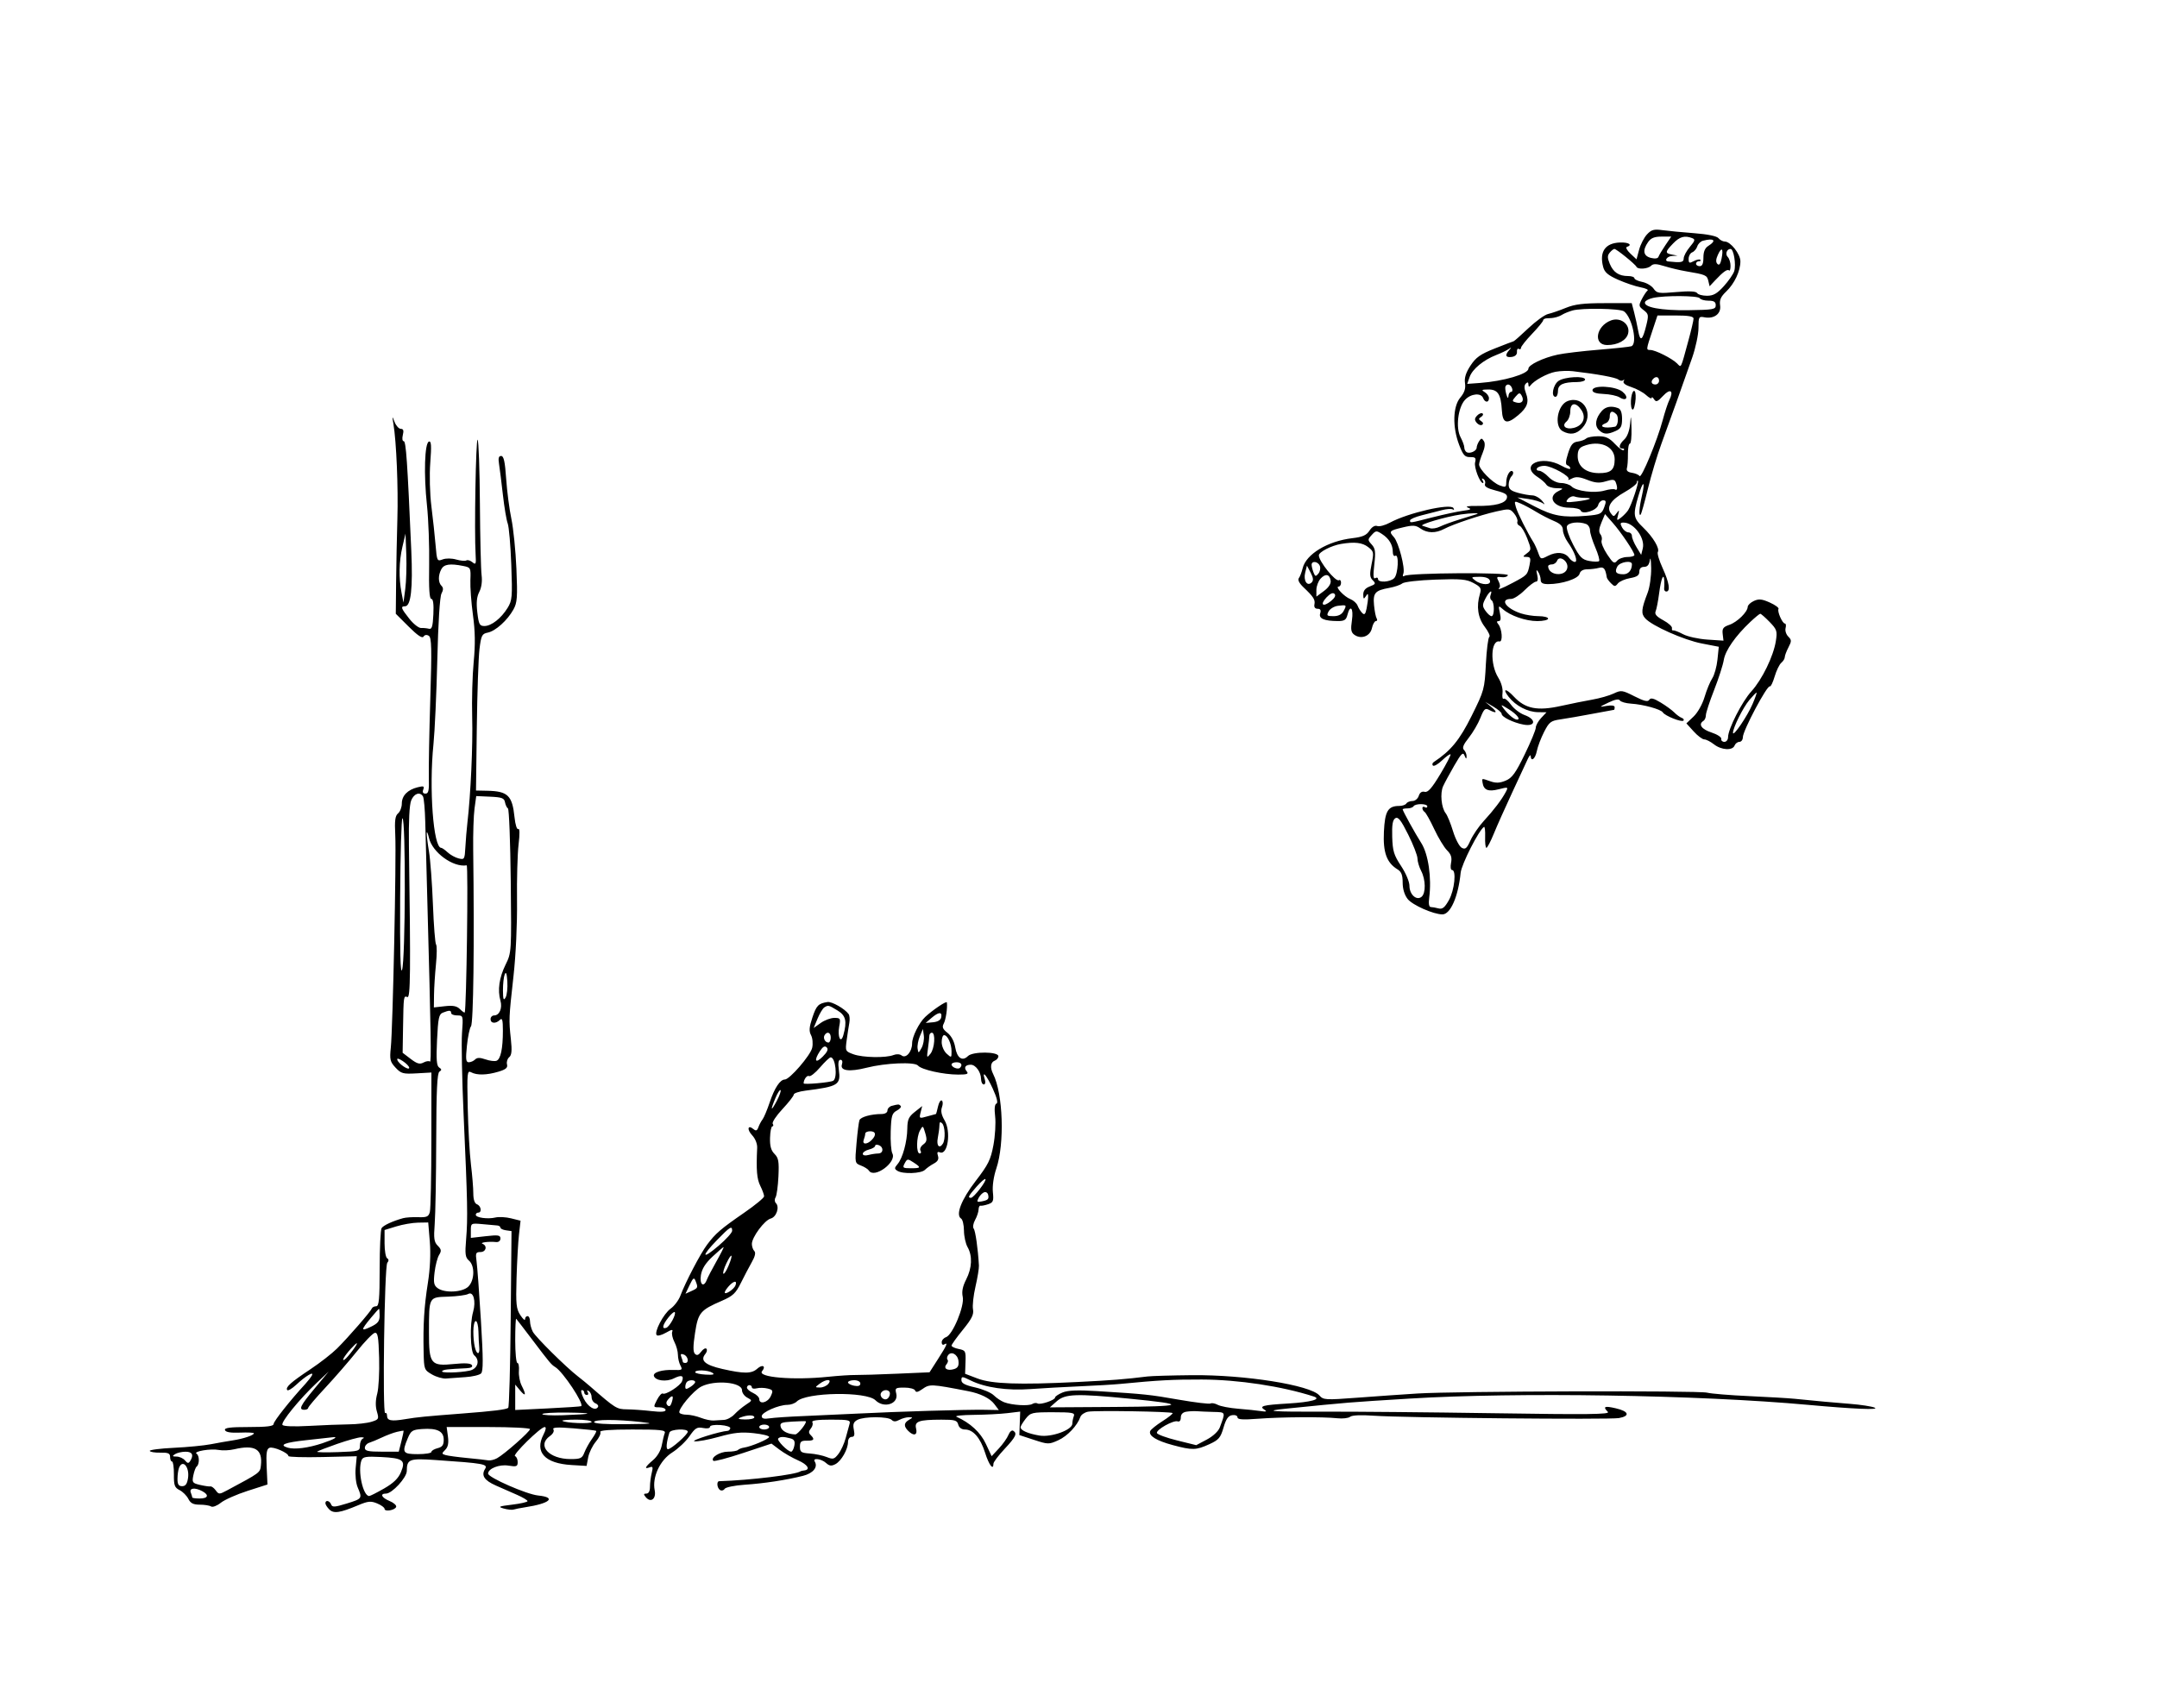 <svg xmlns="http://www.w3.org/2000/svg" width="875" height="693" viewBox="0 0 875 693" version="1.1">
	<path d="M 668.110 95.113 C 666.930 96.378, 665.493 99.170, 664.915 101.317 L 663.864 105.220 661.372 102.880 C 660.002 101.593, 659.358 100.381, 659.941 100.186 C 662.370 99.377, 660.732 98.280, 657.250 98.386 C 651.172 98.571, 648.706 102.114, 650.334 108.321 C 650.903 110.492, 652.304 111.687, 656.409 113.502 C 659.343 114.800, 663.420 116.176, 665.470 116.560 C 667.521 116.945, 668.815 117.539, 668.347 117.880 C 667.880 118.221, 666.839 119.775, 666.034 121.334 C 664.675 123.969, 664.725 124.286, 666.753 125.834 C 668.759 127.365, 668.846 127.863, 667.829 132 C 666.313 138.172, 665.374 138.840, 664.564 134.325 C 664.187 132.221, 663.438 128.813, 662.900 126.750 L 661.923 123 650.897 123 C 642.326 123, 638.828 123.427, 635.185 124.917 C 632.608 125.972, 629.375 127.087, 628 127.396 C 626.625 127.705, 623.025 130.302, 620 133.167 C 616.975 136.032, 614.275 138.417, 614 138.468 C 613.725 138.518, 610.282 139.837, 606.350 141.398 C 600.504 143.720, 598.710 144.985, 596.518 148.334 C 594.618 151.235, 593.968 153.315, 594.287 155.465 C 594.612 157.652, 594.076 159.290, 592.369 161.327 C 589.343 164.937, 589.146 173.263, 591.915 180.500 C 593.528 184.717, 594.228 185.494, 596.379 185.463 C 598.508 185.433, 598.840 185.788, 598.384 187.606 C 597.885 189.596, 600.326 196, 601.585 196 C 601.878 196, 601.797 195.480, 601.405 194.845 C 600.972 194.146, 601.129 193.962, 601.802 194.378 C 602.413 194.755, 602.678 195.676, 602.391 196.423 C 602.028 197.369, 603.367 198.166, 606.801 199.046 C 610.750 200.058, 611.639 200.666, 611.264 202.098 C 610.700 204.255, 606.450 205.357, 599 205.276 C 595.487 205.237, 594.222 205.488, 595.500 205.969 C 597.090 206.568, 596.680 206.829, 593.500 207.242 C 591.300 207.527, 585.759 208.715, 581.187 209.880 C 571.615 212.321, 572 212.268, 572 211.130 C 572 210.651, 574.138 209.726, 576.750 209.074 C 579.362 208.422, 583.037 207.483, 584.915 206.987 C 586.793 206.492, 588.775 206.361, 589.320 206.697 C 589.883 207.046, 589.994 206.799, 589.577 206.124 C 588.347 204.134, 571.191 208.082, 563.851 212.045 C 561.844 213.128, 559.515 213.751, 558.675 213.429 C 557.727 213.065, 556.542 213.769, 555.548 215.287 C 554.301 217.190, 552.767 217.870, 548.619 218.357 C 538.575 219.537, 529.801 224.837, 528.431 230.551 C 528.042 232.173, 527.340 233.992, 526.871 234.592 C 526.341 235.269, 527.059 236.671, 528.758 238.280 C 532.843 242.146, 533.593 243.322, 533.205 245.250 C 532.984 246.349, 533.464 247, 534.494 247 C 535.644 247, 535.957 247.562, 535.539 248.876 C 534.873 250.975, 537.157 251.963, 542.731 251.986 C 545.349 251.997, 546.081 251.526, 546.589 249.500 C 547.709 245.038, 549.160 246.749, 548.423 251.663 C 547.865 255.387, 548.054 256.566, 549.363 257.524 C 552.107 259.530, 555.803 258.173, 556.523 254.894 C 556.873 253.302, 557.600 252, 558.138 252 C 558.677 252, 558.819 251.515, 558.453 250.923 C 558.087 250.331, 557.607 247.914, 557.386 245.552 C 556.921 240.571, 557.796 239.568, 563.500 238.541 C 565.700 238.145, 568.104 237.322, 568.842 236.712 C 569.587 236.096, 575.558 235.411, 582.273 235.172 C 592.601 234.803, 594.855 235.006, 597.742 236.560 C 600.682 238.144, 601.021 238.713, 600.350 240.940 C 598.822 246.009, 599.499 250.654, 602.299 254.325 C 603.789 256.279, 604.622 258.116, 604.149 258.408 C 603.677 258.700, 603.050 263.655, 602.755 269.420 C 602.236 279.593, 602.067 280.211, 596.988 290.430 C 592.101 300.264, 588.552 304.594, 581.608 309.196 C 581.030 309.578, 580.887 310.220, 581.289 310.623 C 581.692 311.025, 583.361 310.070, 585 308.500 C 586.639 306.930, 588.171 305.838, 588.405 306.073 C 588.639 306.308, 586.770 309.926, 584.253 314.114 C 580.830 319.807, 579.236 321.613, 577.934 321.273 C 576.802 320.976, 575.961 321.549, 575.529 322.909 C 575.164 324.059, 574.022 325, 572.992 325 C 571.961 325, 570.840 325.450, 570.500 326 C 570.160 326.550, 568.870 327, 567.632 327 C 563.030 327, 561.790 329.079, 561.391 337.470 C 560.991 345.873, 562.506 350.043, 566.943 352.758 C 568.478 353.697, 569 355.054, 569 358.101 C 569 360.692, 569.743 363.129, 571.032 364.768 C 572.968 367.230, 581.498 371, 585.130 371 C 588.388 371, 591.563 363.754, 592.520 354.131 C 592.865 350.663, 599.926 336.782, 601.996 335.503 C 602.331 335.295, 602.538 337.123, 602.456 339.563 C 602.373 342.003, 602.604 344, 602.969 344 C 603.334 344, 604.688 341.412, 605.979 338.250 C 607.270 335.087, 610.635 327.550, 613.457 321.500 C 616.279 315.450, 619.100 309.375, 619.726 308 C 620.352 306.625, 620.895 306.063, 620.932 306.750 C 621.070 309.288, 622.798 307.897, 623.417 304.750 C 623.768 302.962, 625.090 299.475, 626.353 297 C 628.432 292.928, 629.071 292.440, 633.075 291.866 C 635.509 291.517, 641.325 290.505, 646 289.617 C 650.675 288.729, 654.612 288.002, 654.750 288.001 C 654.888 288.001, 655 287.514, 655 286.921 C 655 286.253, 653.760 286.058, 651.750 286.409 C 648.550 286.968, 648.562 286.947, 652.482 285.054 C 655.128 283.776, 656.683 283.487, 657.119 284.192 C 657.479 284.775, 659.512 285.361, 661.637 285.494 C 666.604 285.806, 673.740 287.770, 674.526 289.042 C 675.396 290.450, 682.190 293.154, 682.904 292.376 C 683.232 292.019, 682.912 291.517, 682.194 291.261 C 681.476 291.005, 680.126 290.021, 679.194 289.073 C 678.262 288.125, 675.767 286.306, 673.648 285.031 C 670.763 283.293, 669.606 283.020, 669.036 283.942 C 668.466 284.864, 666.960 284.507, 663.039 282.520 C 658.084 280.009, 657.630 279.948, 654.592 281.389 C 652.827 282.227, 648.934 283.339, 645.941 283.861 C 642.949 284.382, 637.230 285.535, 633.234 286.421 C 623.606 288.557, 618.704 287.581, 614.076 282.606 C 610.858 279.147, 609.273 279.257, 612.008 282.750 C 614.852 286.384, 619.694 288.906, 623.924 288.958 L 627.349 289 625.174 291.314 C 623.978 292.587, 623 294.357, 623 295.246 C 623 296.136, 620.971 301.031, 618.492 306.125 C 614.826 313.657, 613.390 315.637, 610.802 316.725 C 608.448 317.715, 606.850 317.795, 604.661 317.032 C 600.959 315.741, 601.135 315.715, 601.399 317.510 C 601.846 320.561, 603.669 321.327, 607.912 320.250 C 611.848 319.251, 611.921 319.279, 610.812 321.363 C 609.138 324.508, 605.970 328.681, 601.900 333.099 C 599.920 335.249, 597.497 338.789, 596.515 340.967 C 595.035 344.249, 594.428 344.764, 592.963 343.980 C 591.992 343.461, 590.405 340.440, 589.437 337.268 C 588.470 334.095, 587.136 330.825, 586.474 330 C 584.690 327.776, 584.115 321.853, 585.407 319 C 586.030 317.625, 588.075 313.843, 589.952 310.595 C 592.801 305.666, 593.489 305.006, 594.112 306.595 C 594.657 307.983, 594.879 308.079, 594.930 306.950 C 594.968 306.097, 594.498 304.898, 593.885 304.285 C 593.064 303.464, 593.575 302.155, 595.817 299.335 C 597.493 297.226, 599.615 293.596, 600.533 291.269 C 601.959 287.655, 602.469 287.181, 604.035 288.019 C 607.127 289.674, 607.635 289.068, 605 286.869 L 602.500 284.783 605.840 286.750 C 607.677 287.831, 609.163 289.118, 609.143 289.608 C 609.091 290.873, 613.864 293.227, 618.050 294.002 C 622.976 294.913, 623.293 291.869, 618.454 290.120 C 616.587 289.444, 614.112 287.561, 612.953 285.934 C 611.795 284.307, 610.463 283.214, 609.994 283.503 C 609.525 283.793, 609.305 282.743, 609.504 281.170 C 609.721 279.455, 609.019 276.944, 607.752 274.904 C 604.381 269.475, 604.731 259.558, 608.269 260.260 C 609.714 260.547, 609.338 255.149, 607.780 253.250 C 607.062 252.375, 607.115 252, 607.957 252 C 608.791 252, 608.943 251.005, 608.455 248.750 C 607.779 245.634, 607.827 245.568, 609.625 247.150 C 612.671 249.832, 618.929 252, 623.622 252 C 626.030 252, 628 251.550, 628 251 C 628 250.450, 626.267 250, 624.149 250 C 622.031 250, 618.769 249.486, 616.899 248.858 C 610.758 246.796, 608.248 243, 613.026 243 C 614.075 243, 616.508 241.425, 618.433 239.500 C 620.358 237.575, 622.447 236, 623.075 236 C 623.809 236, 623.989 235.017, 623.578 233.250 C 623.104 231.210, 623.201 230.887, 623.954 232 C 624.513 232.825, 624.976 234.287, 624.985 235.250 C 624.996 236.532, 625.818 237, 628.057 237 C 633.583 237, 640.233 234.824, 640.750 232.848 C 641.064 231.646, 642.154 230.995, 643.867 230.986 C 645.315 230.979, 647.451 230.718, 648.612 230.406 C 650.593 229.874, 651.236 230.655, 651.805 234.286 C 651.873 234.718, 652.642 235.785, 653.515 236.658 C 654.926 238.069, 655.234 238.077, 656.301 236.733 C 656.960 235.903, 659.188 234.927, 661.250 234.566 C 664.080 234.070, 665 233.430, 665 231.955 C 665 230.689, 665.682 230, 666.934 230 C 668.275 230, 668.995 229.158, 669.284 227.250 C 669.513 225.738, 669.748 227.200, 669.806 230.500 C 669.865 233.800, 669.220 238.300, 668.375 240.500 C 665.808 247.178, 665.643 248.948, 667.408 250.898 C 670.174 253.954, 683.084 259.685, 690.369 261.089 L 697.237 262.414 696.700 267.618 C 696.405 270.480, 695.450 273.910, 694.578 275.240 C 693.707 276.571, 692.305 279.977, 691.464 282.809 C 690.592 285.747, 688.679 289.150, 687.013 290.730 L 684.092 293.500 687.032 296.750 C 688.649 298.538, 690.592 300, 691.351 300 C 692.110 300, 693.874 300.900, 695.273 302 C 698.270 304.358, 702.821 304.630, 703.638 302.500 C 703.955 301.675, 704.841 301, 705.607 301 C 706.373 301, 707 300.146, 707 299.102 C 707 296.452, 716.904 277.822, 717.964 278.478 C 718.314 278.694, 719.185 276.894, 719.899 274.477 C 720.613 272.059, 721.827 269.558, 722.598 268.918 C 723.369 268.279, 724.003 267.248, 724.006 266.628 C 724.010 266.007, 724.678 264.224, 725.492 262.664 C 726.808 260.139, 726.799 259.656, 725.408 258.265 C 724.548 257.405, 724.063 255.869, 724.329 254.851 C 724.595 253.833, 724.477 253, 724.067 253 C 723.041 253, 720.860 248.035, 721.460 247.065 C 721.727 246.633, 720.153 245.471, 717.963 244.483 C 714.760 243.039, 713.494 242.910, 711.490 243.822 C 710.121 244.446, 708.986 245.529, 708.968 246.229 C 708.917 248.314, 704.708 252.426, 701.497 253.529 C 699.026 254.378, 698.556 255.030, 698.817 257.246 L 699.134 259.934 692.585 259.502 C 688.983 259.265, 684.566 258.287, 682.768 257.329 C 680.971 256.372, 679.162 255.681, 678.750 255.794 C 678.337 255.907, 678.112 255.482, 678.250 254.850 C 678.387 254.217, 676.798 252.780, 674.717 251.657 C 672 250.189, 671.125 249.175, 671.611 248.057 C 671.982 247.201, 672.627 243.883, 673.042 240.685 C 673.809 234.781, 674.903 232.093, 675.118 235.583 C 675.184 236.638, 675.164 238.063, 675.075 238.750 C 674.985 239.438, 675.382 240, 675.956 240 C 677.707 240, 677.131 236.345, 674.458 230.502 C 673.060 227.446, 672.178 224.520, 672.499 224.002 C 673.378 222.579, 670.609 217.922, 666.585 214.054 C 662.536 210.162, 662.357 209.018, 664.593 201.330 C 666.460 194.907, 667.527 194.753, 666.059 201.118 C 664.953 205.916, 664.697 209.636, 665.530 208.803 C 665.822 208.512, 667.140 203.824, 668.461 198.387 C 669.781 192.949, 672.264 184.675, 673.979 180 C 677.420 170.618, 682.482 156.453, 686.432 145.154 C 687.844 141.114, 689 135.664, 689 133.043 C 689 128.559, 689.141 128.304, 691.388 128.734 C 695.352 129.492, 698.271 127.297, 697.776 123.930 C 697.451 121.712, 698.030 120.391, 700.258 118.269 C 703.603 115.081, 706 109.971, 706 106.024 C 706 103.074, 701.997 98, 699.670 98 C 698.886 98, 697.736 97.387, 697.114 96.637 C 696.409 95.787, 692.688 95.024, 687.241 94.612 C 682.433 94.248, 676.645 93.694, 674.377 93.381 C 670.932 92.905, 669.901 93.190, 668.110 95.113 M 668.557 98.223 C 666.207 101.578, 666.613 103.865, 669.697 104.639 C 671.369 105.058, 672.537 104.888, 672.770 104.191 C 672.976 103.572, 674.224 101.476, 675.542 99.533 L 677.940 96 674.027 96 C 671.116 96, 669.714 96.570, 668.557 98.223 M 678.687 98.805 C 675.419 102.215, 675.368 102.739, 678.250 103.294 L 680.500 103.728 678.250 103.864 C 676.221 103.987, 674.937 105.885, 676.750 106.081 C 681.994 106.649, 683 106.453, 683 104.860 C 683 103.921, 684.125 101.817, 685.499 100.183 C 687.626 97.656, 687.763 97.123, 686.417 96.607 C 683.384 95.443, 681.355 96.020, 678.687 98.805 M 690.797 97.680 C 689.860 97.927, 688.831 98.958, 688.509 99.972 C 688.187 100.986, 687.266 102.068, 686.462 102.376 C 685.658 102.685, 685 103.867, 685 105.004 C 685 106.789, 685.284 106.918, 687.086 105.954 C 688.233 105.340, 689.433 105.099, 689.752 105.419 C 690.072 105.739, 689.808 106, 689.167 106 C 688.525 106, 688 106.450, 688 107 C 688 107.550, 688.675 108, 689.500 108 C 690.547 108, 691 106.945, 691 104.508 C 691 102.100, 691.620 100.630, 693 99.768 C 696.498 97.583, 695.339 96.485, 690.797 97.680 M 653.001 102.499 C 652.008 103.695, 652.011 104.613, 653.015 107.037 C 654.444 110.486, 656.707 112, 660.434 112 C 661.845 112, 663 112.394, 663 112.875 C 663 113.356, 664.422 114.034, 666.161 114.382 C 667.899 114.730, 669.979 115.953, 670.783 117.100 C 672.129 119.023, 672.853 119.133, 680.005 118.500 C 685.242 118.036, 687.986 118.168, 688.442 118.906 C 688.814 119.508, 690.614 120, 692.443 120 C 695.037 120, 696.539 119.145, 699.281 116.111 C 701.214 113.971, 703.109 111.232, 703.493 110.024 C 704.327 107.393, 703.280 101, 702.014 101 C 700.458 101, 699.728 103.128, 700.887 104.287 C 701.499 104.899, 702 106.510, 702 107.867 C 702 109.223, 701.727 110.060, 701.393 109.727 C 700.722 109.055, 698.976 110.309, 695.685 113.826 L 693.508 116.151 692.981 113.918 C 692.443 111.642, 691.900 111.410, 684 110.085 C 681.525 109.670, 677.573 108.730, 675.218 107.997 C 671.953 106.981, 670.658 106.942, 669.768 107.832 C 668.464 109.136, 664.350 109.418, 663.833 108.239 C 663.384 107.212, 655.713 101, 654.895 101 C 654.537 101, 653.685 101.675, 653.001 102.499 M 696.865 103.398 C 696.030 105.229, 695.976 106.376, 696.690 107.090 C 697.403 107.803, 697.925 107.124, 698.369 104.903 C 699.197 100.764, 698.419 99.986, 696.865 103.398 M 670.582 120.868 C 668.978 121.216, 667.509 121.970, 667.318 122.544 C 666.612 124.667, 673.761 126.020, 684.850 125.863 C 694.981 125.720, 696 125.536, 696 123.853 C 696 122.469, 695.255 122, 693.059 122 C 691.441 122, 689.840 121.550, 689.500 121 C 688.835 119.924, 675.378 119.830, 670.582 120.868 M 637.828 125.995 C 636.359 126.430, 634.559 127.158, 633.828 127.614 C 632.222 128.617, 630.101 129.148, 627.750 129.134 C 626.788 129.129, 626 129.490, 626 129.937 C 626 130.384, 623.975 132.863, 621.500 135.446 C 619.025 138.029, 617 140.587, 617 141.130 C 617 141.674, 616.601 141.871, 616.113 141.570 C 615.625 141.268, 615.288 141.804, 615.363 142.760 C 615.449 143.856, 614.668 144.617, 613.250 144.819 C 610.742 145.176, 610.365 144.112, 612.250 141.998 C 613.281 140.842, 613.237 140.777, 612 141.631 C 611.175 142.199, 608.925 143.275, 607 144.021 C 601.797 146.037, 597.280 149.757, 596.171 152.938 L 595.189 155.756 600.345 155.378 C 609.927 154.676, 620 151.718, 620 149.605 C 620 148.036, 625.960 145.174, 631.910 143.886 C 634.434 143.339, 641.900 142.447, 648.500 141.903 C 655.100 141.359, 661.063 140.723, 661.750 140.489 C 664.373 139.595, 662.147 128.892, 658.808 126.342 C 657.234 125.141, 641.592 124.882, 637.828 125.995 M 670.448 133.750 C 667.695 142.010, 667.696 142, 669.467 142 C 671.485 142, 678.279 145.422, 680.327 147.470 C 682.087 149.230, 681.656 150.110, 684.957 138.020 C 686.081 133.906, 687 129.969, 687 129.270 C 687 128.359, 684.932 128, 679.683 128 L 672.365 128 670.448 133.750 M 653.500 130.013 C 647.364 132.316, 646.188 140, 651.972 140 C 656.278 140, 659.762 138.083, 660.453 135.333 C 661.390 131.599, 657.403 128.549, 653.500 130.013 M 631 150.849 C 627.587 151.484, 622.239 154.424, 620.765 156.477 C 620.319 157.098, 620.025 156.931, 620.015 156.050 C 620.005 155.049, 619.679 154.921, 618.963 155.637 C 618.247 156.353, 618.255 157.539, 618.988 159.469 C 620.366 163.093, 619.591 165.325, 615.870 168.456 C 611.221 172.367, 609.550 171.849, 609.234 166.399 C 608.858 159.923, 607.585 157.994, 603.715 158.030 C 601.047 158.056, 600.798 158.234, 602.250 159.080 C 603.212 159.641, 604 160.752, 604 161.550 C 604 163.451, 602.374 163.417, 601.638 161.500 C 600.781 159.265, 596.636 159.687, 594.279 162.250 C 591.434 165.342, 590.451 173.571, 592.473 177.364 C 593.313 178.940, 594 180.826, 594 181.555 C 594 182.285, 594.409 183.135, 594.910 183.444 C 596.195 184.239, 598.997 183.009, 599.015 181.643 C 599.024 181.014, 599.474 179.825, 600.015 179 C 600.870 177.698, 601.123 177.691, 601.931 178.947 C 602.538 179.892, 602.365 181.585, 601.431 183.819 C 600.644 185.703, 600 187.783, 600 188.442 C 600 190.348, 605.323 195.792, 608.290 196.920 C 610.732 197.849, 611.002 197.730, 611.015 195.725 C 611.034 192.992, 612.626 190.293, 613.629 191.296 C 614.035 191.701, 613.834 192.566, 613.183 193.217 C 612.533 193.867, 612 195.414, 612 196.653 C 612 198.405, 612.834 199.138, 615.750 199.947 C 617.813 200.520, 620.443 200.991, 621.595 200.994 C 622.747 200.997, 624.547 202.005, 625.595 203.233 C 626.648 204.467, 626.807 204.934, 625.950 204.277 C 625.098 203.623, 622.398 202.803, 619.950 202.455 L 615.500 201.822 622.500 205.462 C 630.007 209.366, 634.013 210.091, 643.576 209.277 C 649.152 208.802, 649.742 208.522, 650.739 205.880 C 651.638 203.500, 651.565 203, 650.320 203 C 649.491 203, 648.584 203.874, 648.305 204.943 C 647.725 207.161, 641.825 208.976, 641.208 207.125 C 641.002 206.506, 638.936 206, 636.617 206 C 630.256 206, 627.397 201.561, 632.250 199.220 C 634.380 198.193, 634.329 198.132, 631.300 198.068 C 629.540 198.030, 627.740 197.396, 627.300 196.657 C 626.860 195.919, 625.263 194.517, 623.750 193.542 C 616.195 188.673, 625.308 184.399, 633.470 188.983 C 635.411 190.074, 637 190.561, 637 190.066 C 637 189.571, 636.479 188.993, 635.843 188.781 C 634.990 188.497, 635.056 187.228, 636.093 183.948 C 637.204 180.437, 638.027 179.429, 640 179.165 C 641.375 178.981, 642.928 178.419, 643.450 177.915 C 643.972 177.412, 646.154 177, 648.299 177 C 651.379 177, 652.813 177.658, 655.128 180.137 C 656.740 181.863, 658.346 182.988, 658.696 182.637 C 659.047 182.287, 658.808 182, 658.167 182 C 656.412 182, 656.761 180.300, 658.931 178.279 C 660.112 177.179, 661.015 174.738, 661.256 171.990 C 661.594 168.148, 661.676 168.402, 661.825 173.750 C 661.921 177.188, 661.623 180, 661.162 180 C 660.700 180, 660.347 181.912, 660.375 184.250 C 660.404 186.588, 660.219 189.164, 659.964 189.976 C 659.656 190.955, 660.343 191.579, 662 191.827 C 663.375 192.033, 664.766 192.630, 665.091 193.153 C 665.819 194.324, 672.298 178.691, 674.479 170.500 C 675.358 167.200, 676.562 163.532, 677.155 162.349 C 679.081 158.503, 677.595 157.447, 674.670 160.584 C 672.387 163.032, 671.796 163.259, 670.990 162 C 670.463 161.175, 670.024 160.916, 670.015 161.424 C 670.007 161.933, 668.987 161.426, 667.750 160.297 C 666.513 159.169, 663.808 157.705, 661.741 157.043 C 659.360 156.280, 658.227 155.410, 658.651 154.669 C 659.019 154.026, 658.952 153.834, 658.502 154.241 C 658.052 154.649, 657.158 154.546, 656.515 154.012 C 655.473 153.147, 648.065 151.785, 638 150.607 C 636.075 150.382, 632.925 150.491, 631 150.849 M 632.223 154.557 C 630 156.114, 629.072 161, 631 161 C 631.550 161, 632 159.927, 632 158.617 C 632 156.017, 634.107 155.037, 639.750 155.014 C 641.538 155.006, 643 154.550, 643 154 C 643 152.411, 634.672 152.841, 632.223 154.557 M 670.667 153.667 C 669.516 154.817, 669.938 156, 671.500 156 C 672.325 156, 673 155.325, 673 154.500 C 673 152.938, 671.817 152.516, 670.667 153.667 M 610.717 156.750 C 610.496 157.162, 610.649 158.625, 611.058 160 C 611.539 161.620, 611.836 161.884, 611.900 160.750 C 611.955 159.787, 612.436 159, 612.969 159 C 613.501 159, 613.678 158.325, 613.362 157.500 C 612.748 155.901, 611.379 155.512, 610.717 156.750 M 646 158.338 C 646 159.233, 647.499 159.732, 650.528 159.847 C 653.019 159.941, 655.923 160.560, 656.983 161.221 C 659.884 163.033, 660.848 161.110, 658.139 158.914 C 655.279 156.595, 646 156.155, 646 158.338 M 661.741 161.175 C 661.461 163.004, 661.563 165.112, 661.968 165.860 C 662.435 166.725, 662.929 165.825, 663.325 163.384 C 663.668 161.274, 663.565 159.165, 663.098 158.698 C 662.631 158.231, 662.020 159.346, 661.741 161.175 M 614.805 160.915 C 613.292 162.681, 613.312 162.848, 615.089 163.313 C 617.384 163.913, 618.424 162.579, 617.269 160.516 C 616.548 159.227, 616.202 159.283, 614.805 160.915 M 636 162.694 C 631.758 164.210, 630.277 173.008, 633.934 174.965 C 636.980 176.595, 639.472 176.191, 641.826 173.686 C 646.831 168.358, 642.582 160.341, 636 162.694 M 637 166.878 C 637 168.460, 636.306 170.331, 635.458 171.035 C 633.330 172.801, 635.179 174.423, 638.398 173.615 C 642.141 172.675, 643.544 169.479, 641.548 166.433 C 639.331 163.050, 637 163.278, 637 166.878 M 649.773 166.750 C 647.248 169.625, 646.764 172.621, 648.537 174.395 C 650.444 176.301, 652.022 176.403, 655.453 174.839 C 657.520 173.898, 658 172.976, 658 169.946 C 658 167.465, 657.470 166.010, 656.418 165.607 C 653.661 164.549, 651.358 164.945, 649.773 166.750 M 599.167 168.652 C 598.125 169.779, 598.095 170.409, 599.030 171.536 C 599.688 172.329, 600.674 172.702, 601.220 172.364 C 601.824 171.991, 601.682 171.407, 600.857 170.875 C 599.714 170.138, 599.714 169.862, 600.857 169.125 C 601.603 168.644, 601.828 168.016, 601.357 167.730 C 600.886 167.444, 599.900 167.859, 599.167 168.652 M 653 169.031 C 653 170.149, 652.325 171.322, 651.500 171.638 C 648.052 172.961, 650.658 174.029, 655.133 173.128 C 656.352 172.882, 656.759 169.159, 655.684 168.084 C 654.025 166.425, 653 166.786, 653 169.031 M 159.594 172 C 160.796 179.114, 161.579 197.876, 161.200 210.500 C 160.986 217.650, 160.753 229.245, 160.683 236.266 L 160.556 249.032 165.804 254.266 C 169.363 257.815, 171.294 259.115, 171.803 258.303 C 172.264 257.566, 173.085 257.435, 173.936 257.961 C 175.088 258.673, 175.191 262.975, 174.550 283.658 C 174.127 297.321, 173.862 311.538, 173.961 315.250 C 174.107 320.737, 173.853 322, 172.602 322 C 171.583 322, 171.277 321.443, 171.696 320.350 C 172.229 318.961, 171.869 318.816, 169.414 319.428 C 165.328 320.448, 163 322.845, 163 326.033 C 163 327.530, 162.315 329.324, 161.478 330.019 C 160.289 331.005, 160.040 332.950, 160.343 338.891 C 160.804 347.941, 159.352 417.109, 158.535 425 C 158.028 429.898, 158.238 430.792, 160.450 433.171 C 162.704 435.595, 163.496 435.811, 168.968 435.502 L 175 435.161 174.986 462.330 C 174.979 477.274, 174.701 490.513, 174.369 491.751 C 173.858 493.660, 173.138 493.979, 169.633 493.853 C 167.360 493.771, 164.600 493.956, 163.500 494.263 C 159.189 495.468, 155.506 497.180, 154.786 498.313 C 154.370 498.966, 154.024 506.363, 154.015 514.750 C 154.003 527.233, 153.743 530, 152.583 530 C 151.804 530, 151.017 530.406, 150.833 530.903 C 150.374 532.146, 141.316 542.572, 136.745 547.118 C 134.680 549.172, 129.835 552.950, 125.979 555.514 C 117.988 560.826, 115.765 562.810, 116.490 563.983 C 116.769 564.435, 118.420 563.476, 120.158 561.852 C 124.040 558.226, 127.623 556.127, 126.476 558.150 C 126.056 558.893, 124.882 560.400, 123.868 561.500 C 117.782 568.104, 111 576.665, 111 577.743 C 111 578.669, 108.348 579, 100.917 579 C 93.284 579, 90.940 579.304, 91.270 580.250 C 91.564 581.090, 93.557 581.423, 97.354 581.266 C 100.459 581.138, 103 581.261, 103 581.541 C 103 582.332, 98.735 583.762, 94.417 584.420 C 92.263 584.748, 88.250 585.452, 85.500 585.985 C 82.750 586.518, 76 587.170, 70.500 587.433 C 65 587.696, 60.615 588.263, 60.754 588.692 C 60.894 589.121, 62.807 589.438, 65.004 589.396 C 68.245 589.335, 69 589.668, 69 591.160 C 69 592.172, 69.357 593, 69.793 593 C 70.229 593, 70.566 595.342, 70.543 598.205 C 70.506 602.689, 70.826 603.574, 72.855 604.599 C 74.151 605.254, 75.745 606.849, 76.398 608.145 C 77.300 609.935, 78.413 610.500, 81.042 610.500 C 82.944 610.500, 85.010 610.831, 85.632 611.236 C 86.255 611.641, 88.024 610.966, 89.563 609.736 C 91.102 608.506, 95.992 606.334, 100.430 604.909 L 108.500 602.318 108.171 595.158 C 107.912 589.524, 108.159 587.876, 109.331 587.427 C 110.879 586.833, 117.001 589.507, 116.999 590.776 C 116.998 591.174, 123.235 591.355, 130.859 591.177 L 144.720 590.854 144.272 595.677 C 144.019 598.407, 144.380 601.802, 145.105 603.500 C 147.021 607.988, 146.956 608.084, 140.685 610.025 C 135.778 611.543, 134.785 611.603, 134.328 610.412 C 133.724 608.838, 132 608.480, 132 609.929 C 132 610.439, 132.708 611.565, 133.572 612.429 C 135.355 614.212, 137.864 613.851, 145.248 610.750 C 149.316 609.041, 150.426 608.934, 152.998 609.999 C 154.649 610.683, 156 611.669, 156 612.191 C 156 613.494, 160.255 612.768, 160.709 611.387 C 160.911 610.775, 159.708 609.708, 158.038 609.016 C 154.778 607.665, 153.984 606, 156.600 606 C 159.041 606, 164.998 599.523, 165.015 596.850 C 165.047 592.031, 166.019 591.658, 176.648 592.384 C 196.263 593.725, 197.995 594.035, 196.775 595.989 C 195.119 598.640, 196.436 600.658, 201.191 602.752 C 203.561 603.796, 207.412 605.491, 209.750 606.518 C 212.088 607.545, 214 608.690, 214 609.063 C 214 609.436, 211.188 610.082, 207.750 610.497 C 202.298 611.157, 201.862 611.357, 204.335 612.063 C 205.894 612.508, 207.694 612.698, 208.335 612.484 C 208.976 612.271, 211.075 611.856, 213 611.562 C 223.145 610.012, 225.874 607.544, 218.290 606.779 C 213.615 606.308, 198 599.472, 198 597.896 C 198 595.860, 202.536 594.062, 206.195 594.647 C 209.559 595.185, 210 595.019, 210 593.211 C 210 592.087, 209.516 591.005, 208.924 590.808 C 207.685 590.395, 219.291 579, 220.951 579 C 221.646 579, 221.467 580.131, 220.466 582.066 C 216.780 589.194, 221.017 593.782, 231.871 594.419 L 237.951 594.776 238.600 591.316 C 238.957 589.414, 240.351 586.548, 241.696 584.949 C 243.042 583.350, 243.860 581.582, 243.513 581.020 C 243.096 580.346, 247.509 580, 256.548 580 C 267.983 580, 270.124 580.233, 269.666 581.429 C 269.364 582.215, 268.815 584.467, 268.446 586.435 C 268.044 588.581, 266.621 590.983, 264.888 592.441 C 261.695 595.127, 261.176 596.253, 263.551 595.342 C 264.819 594.855, 264.971 595.267, 264.384 597.606 C 263.990 599.178, 263.667 601.710, 263.667 603.232 C 263.667 604.988, 263.135 606, 262.211 606 C 261.057 606, 261.003 606.299, 261.951 607.441 C 263.999 609.909, 266.279 608.143, 265.576 604.632 C 264.516 599.329, 267.699 592.480, 272.692 589.324 C 275.066 587.824, 278.219 584.848, 279.699 582.712 C 282.012 579.375, 282.786 578.907, 285.196 579.389 C 286.820 579.714, 288 579.515, 288 578.918 C 288 578.321, 289.796 578.015, 292.250 578.193 C 294.587 578.362, 296.387 578.950, 296.250 579.500 C 296.113 580.050, 295.663 580.518, 295.250 580.539 C 292.075 580.706, 279.936 584.513, 281.708 584.787 C 282.922 584.975, 287.384 584.155, 291.624 582.965 C 297.686 581.264, 300.684 580.947, 305.666 581.481 C 309.150 581.854, 312 582.536, 312 582.997 C 312 583.848, 304.786 586.915, 301.730 587.363 C 300.811 587.498, 299.745 587.922, 299.362 588.304 C 298.980 588.687, 297.135 589, 295.262 589 C 291.977 589, 288.110 591.443, 289.382 592.716 C 289.723 593.057, 295.165 591.623, 301.476 589.530 L 312.949 585.723 316.224 588.197 C 318.026 589.558, 321.420 591.510, 323.767 592.536 C 327.711 594.259, 328.926 596.329, 326.167 596.625 C 325.525 596.694, 324.887 596.841, 324.750 596.952 C 323.066 598.309, 304.252 600.604, 291.750 600.978 C 290.586 601.012, 290.867 603.800, 292.112 604.569 C 292.723 604.947, 293.550 604.729, 293.948 604.084 C 294.347 603.439, 298.009 602.686, 302.087 602.412 C 309.989 601.880, 318.836 600.532, 325.721 598.811 C 329.840 597.782, 331.907 595.276, 330.506 593.009 C 329.505 591.391, 333.174 591.848, 335.088 593.580 C 336.458 594.819, 337.280 594.921, 338.906 594.050 C 341.313 592.762, 344 588.014, 344 585.050 C 344 583.910, 344.655 583, 345.475 583 C 346.570 583, 346.800 582.251, 346.368 580.092 C 345.915 577.826, 346.237 576.943, 347.828 576.092 C 350.472 574.677, 360.278 574.678, 361.693 576.093 C 362.483 576.883, 363.350 576.883, 364.827 576.093 C 365.950 575.492, 367.686 575.014, 368.684 575.030 C 370.396 575.059, 370.400 575.119, 368.750 576.080 C 366.627 577.317, 366.530 578.673, 368.429 580.571 C 370.675 582.818, 372.300 582.330, 371.618 579.614 C 370.882 576.683, 372.726 576.033, 381.844 576.014 C 387.352 576.002, 388.256 576.263, 388.710 578 C 389.033 579.234, 390.074 580, 391.428 580 C 394.774 580, 397.706 583.392, 399.628 589.488 C 401.196 594.463, 403 596.799, 403 593.854 C 403 593.223, 405.025 590.543, 407.500 587.897 C 412.103 582.976, 412.759 581.587, 410.998 580.499 C 410.447 580.158, 409.585 580.919, 409.081 582.190 C 408.578 583.460, 406.839 585.925, 405.215 587.667 L 402.264 590.834 399.898 585.782 C 397.734 581.162, 393.610 577.362, 388 574.820 C 387.175 574.446, 390.325 574.105, 395 574.062 C 399.675 574.018, 405.828 573.703, 408.673 573.361 L 413.846 572.740 413.673 577.498 L 413.500 582.256 419.424 584.202 C 425.138 586.078, 425.487 586.084, 429.273 584.377 C 432.989 582.701, 437.025 578.442, 438.270 574.882 C 438.581 573.993, 439.974 573.047, 441.364 572.781 C 444.346 572.211, 475.034 572.701, 475.662 573.328 C 475.898 573.565, 474.051 575.049, 471.558 576.627 C 469.064 578.204, 466.824 580.016, 466.579 580.654 C 465.856 582.540, 469.090 584.544, 475.735 586.327 C 483.701 588.465, 485.164 588.431, 490.528 585.987 C 494.385 584.230, 495.122 583.372, 496.323 579.237 C 497.350 575.702, 498.245 574.419, 499.849 574.180 C 501.039 574.004, 502 574.400, 502 575.068 C 502 575.964, 504.125 576.112, 510.250 575.644 C 519.765 574.916, 536.677 574.808, 542.476 575.438 C 544.663 575.675, 547.011 575.406, 547.695 574.838 C 548.464 574.200, 552.097 574.035, 557.219 574.405 C 569.059 575.260, 652.865 576.066, 656.750 575.362 C 661.369 574.525, 660.771 572.634, 655.500 571.411 C 650.860 570.334, 650.088 570.679, 652.250 572.863 C 653.257 573.881, 644.261 573.985, 606 573.400 C 579.875 573, 548.896 572.714, 537.157 572.763 C 516.067 572.851, 511.920 572.532, 521.554 571.561 C 547.778 568.917, 546.447 569.025, 572 567.452 C 615.236 564.792, 689.141 565.961, 733.500 570.008 C 751.986 571.695, 762.705 572.143, 760.457 571.134 C 759.334 570.630, 754.834 569.936, 750.457 569.592 C 742.911 568.998, 738.316 568.578, 728 567.540 C 725.525 567.291, 717.200 566.803, 709.500 566.454 C 701.800 566.106, 694.146 565.477, 692.491 565.057 C 688.934 564.155, 590.217 564.441, 575 565.397 C 569.225 565.760, 558.295 566.522, 550.711 567.091 C 537.596 568.074, 536.838 568.030, 535.211 566.177 C 531.510 561.965, 504.966 557.748, 483.500 557.962 C 475.250 558.045, 467.150 558.280, 465.500 558.484 C 456.317 559.621, 451.034 560.038, 437 560.733 C 413.267 561.908, 402.346 561.520, 396.500 559.294 L 391.500 557.391 391.665 552.654 C 391.822 548.170, 391.675 547.885, 388.915 547.333 C 387.312 547.012, 386 546.398, 386 545.967 C 386 545.536, 388.072 542.640, 390.605 539.530 C 394.221 535.091, 395.101 533.308, 394.702 531.223 C 394.423 529.763, 394.876 525.628, 395.708 522.034 C 396.540 518.440, 397.169 514.600, 397.106 513.500 C 396.713 506.625, 395.684 499.355, 394.984 498.497 C 394.534 497.945, 394.787 496.370, 395.547 494.997 C 396.307 493.624, 396.945 491.713, 396.965 490.750 C 396.984 489.788, 397.337 489.089, 397.750 489.198 C 398.163 489.307, 399.556 489.038, 400.846 488.600 C 402.907 487.901, 403.140 487.302, 402.767 483.652 C 402.515 481.190, 403.084 477.309, 404.162 474.119 C 407.585 463.999, 406.906 443.739, 402.877 435.764 C 401.566 433.168, 401.815 431.008, 403.500 430.362 C 404.325 430.045, 405 429.229, 405 428.547 C 405 426.633, 394.571 426.572, 392.668 428.475 C 390.372 430.771, 388.227 429.301, 387.487 424.926 C 387.077 422.497, 385.884 420.267, 384.348 419.059 C 382.414 417.538, 382.082 416.714, 382.835 415.305 C 383.689 413.706, 384.398 408.907, 384.106 406.699 C 384.010 405.977, 378.271 409.837, 375.323 412.605 C 372.824 414.953, 370.007 420.627, 370.004 423.321 C 369.999 426.764, 367.491 429.635, 365.722 428.223 C 365.034 427.673, 363.627 427.599, 362.500 428.053 C 359.406 429.300, 350.021 429.137, 346.242 427.770 C 342.908 426.565, 342.854 426.453, 343.459 422.020 C 343.798 419.534, 344.283 416.375, 344.536 415 C 344.789 413.625, 344.660 412.028, 344.248 411.452 C 342.706 409.291, 337.434 406.284, 335.672 406.560 C 331.971 407.139, 331.174 407.961, 329.541 412.877 C 328.246 416.777, 328.126 418.366, 329.004 420.007 C 329.633 421.184, 329.840 423.453, 329.470 425.136 C 328.802 428.178, 320.322 438, 318.364 438 C 316.465 438, 314.207 441.400, 312.265 447.183 C 311.214 450.309, 309.895 453.459, 309.333 454.183 C 308.771 454.908, 308.010 456.338, 307.643 457.363 C 307.135 458.781, 306.659 458.962, 305.646 458.121 C 303.317 456.188, 302.895 458.259, 305.133 460.641 C 306.383 461.972, 307.229 464.097, 307.153 465.715 C 306.726 474.808, 307.016 478.325, 308.423 481.147 C 309.291 482.885, 309.982 484.801, 309.960 485.404 C 309.938 486.007, 306.336 488.975, 301.955 492 C 292.379 498.613, 290.260 500.435, 286.844 505 C 284.116 508.646, 278.115 520.115, 275.975 525.776 C 275.293 527.578, 273.526 529.914, 272.046 530.967 C 269.159 533.023, 265.219 540.552, 266.408 541.741 C 266.805 542.138, 268.502 541.675, 270.179 540.712 C 272.486 539.388, 273.098 539.302, 272.693 540.356 C 272.399 541.124, 272.798 542.984, 273.579 544.490 C 274.361 545.996, 275 548.332, 275 549.680 C 275 551.028, 275.464 552.999, 276.032 554.060 C 276.971 555.815, 276.725 555.975, 273.282 555.843 C 268.535 555.662, 264.773 556.819, 265.269 558.307 C 265.911 560.233, 270.343 560.760, 273.343 559.267 C 276.472 557.710, 277.560 558.098, 276.657 560.451 C 275.952 562.289, 269.970 566.099, 268.863 565.415 C 268.435 565.151, 267.379 566.299, 266.517 567.967 C 264.971 570.958, 264.984 571, 267.474 571 C 268.863 571, 270 571.494, 270 572.098 C 270 572.845, 268.161 572.985, 264.250 572.534 C 261.087 572.170, 256.622 571.848, 254.326 571.819 C 250.130 571.766, 249.730 571.516, 239.389 562.500 C 238.127 561.400, 235.927 559.600, 234.499 558.500 C 229.629 554.749, 217.261 542.506, 216.129 540.316 C 215.508 539.114, 215 537.202, 215 536.066 C 215 534.930, 214.550 534, 214 534 C 213.450 534, 212.997 534.563, 212.993 535.250 C 212.990 535.938, 212.130 535.201, 211.084 533.613 C 209.418 531.086, 209.225 529.217, 209.538 518.613 C 209.735 511.951, 210.181 503.977, 210.530 500.892 L 211.163 495.285 207.332 494.330 C 205.224 493.805, 202.381 493.647, 201.013 493.979 C 197.901 494.736, 193 494.067, 193 492.887 C 193 492.399, 193.450 492, 194 492 C 195.572 492, 195.167 489.278, 193.500 488.638 C 192.524 488.264, 192 486.710, 192 484.190 C 192 482.061, 191.565 476.759, 191.034 472.409 C 190.503 468.059, 189.918 457.670, 189.734 449.322 C 189.422 435.171, 189.517 434.206, 191.134 435.072 C 193.484 436.329, 197.470 436.239, 202.204 434.821 C 205.222 433.916, 206.031 433.226, 205.673 431.858 C 205.416 430.876, 205.814 429.569, 206.557 428.952 C 207.568 428.114, 207.740 426.278, 207.241 421.666 C 206.377 413.688, 206.401 413.116, 208.305 396 C 209.253 387.480, 209.840 374.901, 209.730 365.500 C 209.626 356.700, 209.911 346.410, 210.363 342.634 C 210.880 338.312, 210.830 335.987, 210.229 336.358 C 209.690 336.691, 209.034 334.618, 208.722 331.597 C 207.810 322.760, 206.006 321.007, 197.650 320.840 L 193.091 320.748 193.418 295.124 C 193.598 281.031, 194.087 266.732, 194.505 263.349 C 195.193 257.773, 195.509 257.148, 197.882 256.669 C 201.025 256.035, 205.833 251.701, 208.276 247.301 C 209.820 244.522, 209.979 242.360, 209.489 230.809 C 209.179 223.498, 208.258 214.362, 207.442 210.508 C 206.625 206.654, 205.674 199.338, 205.328 194.250 C 204.855 187.307, 204.351 185, 203.304 185 C 202.290 185, 202.052 185.886, 202.434 188.250 C 202.722 190.037, 203.426 195.655, 203.998 200.733 C 204.569 205.812, 205.451 211.055, 205.956 212.385 C 206.462 213.716, 207.114 221.232, 207.404 229.089 C 207.890 242.241, 207.770 243.636, 205.894 246.671 C 203.267 250.922, 199.323 254, 196.503 254 C 194.547 254, 194.196 253.327, 193.626 248.473 C 193.161 244.523, 193.390 242.146, 194.428 240.139 C 195.325 238.404, 195.683 235.834, 195.364 233.415 C 195.080 231.262, 194.770 218.175, 194.674 204.333 C 194.578 190.492, 194.162 178.829, 193.750 178.417 C 193.032 177.699, 192.366 215.689, 192.934 224.958 C 193.175 228.898, 193.025 229.266, 191.647 228.122 C 190.789 227.410, 189.682 227.079, 189.186 227.385 C 188.690 227.691, 186.840 227.528, 185.075 227.021 C 183.207 226.486, 180.902 226.467, 179.562 226.977 C 177.329 227.825, 177.241 227.647, 176.697 221.176 C 176.388 217.504, 175.627 210.450, 175.005 205.500 C 174.353 200.312, 174.162 192.742, 174.553 187.628 C 175.074 180.820, 174.946 178.851, 174.004 179.165 C 172.248 179.751, 171.854 192.381, 173.199 205 C 173.814 210.775, 174.213 221.688, 174.085 229.250 C 173.923 238.878, 174.189 243, 174.974 243 C 175.715 243, 175.994 245.123, 175.798 249.250 C 175.561 254.222, 175.193 255.420, 174 255.109 C 173.175 254.893, 171.727 254.752, 170.783 254.794 C 169.838 254.836, 167.701 253.148, 166.033 251.041 C 162.668 246.793, 162.395 246, 164.293 246 C 166.692 246, 167.512 238.774, 166.846 223.500 C 165.259 187.072, 164.700 179, 163.766 179 C 163.217 179, 163.060 177.896, 163.411 176.500 C 163.862 174.703, 163.634 174, 162.602 174 C 161.813 174, 160.680 172.762, 160.085 171.250 C 159.057 168.636, 159.032 168.673, 159.594 172 M 642.250 181.031 C 640.590 181.698, 640 182.755, 640 185.057 C 640 189.247, 643.312 191.924, 648.550 191.967 C 653.440 192.007, 655 190.650, 655 186.357 C 655 180.999, 648.787 178.404, 642.250 181.031 M 623.500 190 C 623.160 190.550, 623.536 191, 624.336 191 C 625.136 191, 626.850 192.117, 628.145 193.483 C 629.554 194.969, 631.633 195.972, 633.321 195.983 C 634.873 195.992, 636.763 196.621, 637.522 197.379 C 639.444 199.301, 646.832 200.220, 650.892 199.042 C 652.758 198.501, 654.671 198.296, 655.142 198.588 C 656.124 199.195, 656.262 197.845, 655.436 195.695 C 654.980 194.505, 654.225 194.425, 651.459 195.274 C 648.779 196.097, 647.156 195.972, 643.898 194.692 C 640.706 193.438, 639.261 193.317, 637.625 194.167 C 636.456 194.774, 635.838 194.909, 636.252 194.467 C 637.262 193.387, 629.403 189, 626.457 189 C 625.171 189, 623.840 189.450, 623.500 190 M 664 195.776 C 664 196.386, 661.777 198.134, 659.061 199.661 C 653.496 202.789, 651.577 205.700, 653.418 208.219 C 654.514 209.718, 654.703 209.714, 655.824 208.173 C 656.866 206.739, 656.945 206.856, 656.376 208.992 C 655.755 211.322, 655.835 211.387, 657.606 209.992 C 658.648 209.171, 659.935 207.825, 660.466 207 C 661.859 204.836, 664.933 195.599, 664.427 195.094 C 664.192 194.859, 664 195.166, 664 195.776 M 636.021 202.474 C 634.863 203.869, 635.252 203.976, 639.593 203.455 C 644.999 202.806, 646.747 202, 642.748 202 C 641.327 202, 639.524 201.755, 638.742 201.454 C 637.960 201.154, 636.736 201.613, 636.021 202.474 M 614.946 205.811 C 615.638 208.220, 619.558 216.046, 622.054 220 C 622.575 220.825, 623.445 222.752, 623.988 224.282 C 624.953 227.004, 625.040 227.031, 627.940 225.531 C 631.457 223.712, 634.815 224.027, 636.502 226.333 C 637.172 227.250, 638.222 228, 638.835 228 C 640.240 228, 638.784 223.909, 635.975 219.965 C 634.889 218.439, 634 216.225, 634 215.045 C 634 213.523, 632.946 212.457, 630.378 211.385 C 628.386 210.552, 625.124 208.872, 623.128 207.650 C 621.133 206.429, 618.302 204.910, 616.837 204.276 C 614.257 203.158, 614.199 203.206, 614.946 205.811 M 607 207.510 C 600.330 209.037, 589.473 212.673, 585.846 214.594 C 582.364 216.438, 578.979 216.374, 576.177 214.411 C 574.243 213.057, 573.177 212.998, 568.954 214.011 C 563.540 215.310, 563.305 215.575, 565.455 217.951 C 567.349 220.044, 570.090 230.601, 569.285 232.700 C 568.886 233.739, 569.058 234.082, 569.758 233.649 C 571.769 232.407, 612.116 232.154, 611.695 233.386 C 611.485 233.999, 610.309 234.353, 609.081 234.174 C 607.150 233.893, 606.989 234.111, 607.889 235.793 C 608.461 236.862, 608.645 238.021, 608.298 238.369 C 607.022 239.645, 609.015 238.936, 613.697 236.448 C 619.576 233.324, 619.627 233.269, 620.474 229.250 C 621.049 226.524, 620.864 225.995, 619.329 225.968 C 617.587 225.938, 617.591 225.868, 619.398 224.500 C 621.234 223.110, 621.239 222.914, 619.537 218.458 C 618.570 215.925, 617.181 213.623, 616.452 213.343 C 615.723 213.063, 615.315 212.309, 615.545 211.667 C 615.776 211.025, 615.185 209.544, 614.232 208.376 C 612.597 206.370, 612.192 206.322, 607 207.510 M 592.615 208.729 C 586.477 209.643, 575.574 212.844, 577 213.314 C 577.825 213.586, 579.232 214.041, 580.126 214.325 C 581.020 214.609, 582.820 214.312, 584.126 213.665 C 585.432 213.017, 588.975 211.723, 592 210.789 C 595.025 209.854, 598.175 208.880, 599 208.624 C 600.810 208.062, 596.635 208.131, 592.615 208.729 M 649.625 212.040 C 648.614 214.444, 648.483 215.877, 649.197 216.737 C 649.762 217.418, 649.986 218.593, 649.696 219.349 C 649.406 220.105, 650.412 222.602, 651.932 224.898 C 654.331 228.521, 654.864 228.869, 655.970 227.536 C 656.671 226.691, 658.540 226, 660.122 226 C 661.705 226, 663 225.638, 663 225.196 C 663 223.979, 657.591 215.950, 654.137 212.040 L 651.080 208.579 649.625 212.040 M 635.628 213.526 C 635.306 214.365, 636.447 217.732, 638.164 221.008 C 640.833 226.098, 641.780 227.056, 644.690 227.602 C 646.562 227.953, 648.359 227.975, 648.683 227.650 C 649.007 227.326, 648.311 224.826, 647.136 222.095 C 645.961 219.364, 645 216.248, 645 215.172 C 645 214.095, 644.288 212.941, 643.418 212.607 C 640.472 211.476, 636.222 211.978, 635.628 213.526 M 658 214 C 658.589 215.100, 659.730 216, 660.535 216 C 661.341 216, 662 216.664, 662 217.476 C 662 218.288, 662.844 220.340, 663.876 222.037 L 665.753 225.122 666.400 222.541 C 667.445 218.378, 662.861 212.111, 658.715 212.033 C 657.237 212.006, 657.114 212.345, 658 214 M 556.455 217.049 C 554.770 218.911, 554.770 219.088, 556.450 220.944 C 557.920 222.569, 558.091 223.907, 557.491 229.073 C 556.976 233.518, 557.087 235.064, 557.887 234.570 C 558.499 234.192, 559 234.359, 559 234.941 C 559 236.504, 563.915 236.228, 565.571 234.571 C 567.189 232.954, 567.587 224.519, 566 225.500 C 565.450 225.840, 565 225.162, 565 223.993 C 565 221.056, 563.520 218.571, 560.651 216.691 C 558.388 215.208, 558.100 215.233, 556.455 217.049 M 163.250 221.826 C 161.855 227.769, 161.726 234.488, 162.890 240.500 L 163.664 244.500 164.396 239 C 164.799 235.975, 164.987 229.675, 164.814 225 L 164.500 216.500 163.250 221.826 M 544 220.694 C 540.080 221.356, 535 223.969, 535 225.324 C 535 227.771, 541.832 236.222, 543.151 235.407 C 543.618 235.118, 544 235.584, 544 236.441 C 544 237.298, 543.554 238, 543.010 238 C 541.429 238, 545.272 242.093, 547.776 243.076 C 549.027 243.568, 550.352 244.764, 550.720 245.735 C 551.087 246.706, 551.924 248.042, 552.578 248.705 C 553.502 249.641, 553.905 249.223, 554.384 246.830 C 554.723 245.136, 554.993 243.019, 554.985 242.125 C 554.971 240.711, 554.844 240.694, 554 242 C 553.218 243.210, 553.028 243.061, 553.015 241.225 C 553.005 239.672, 553.848 238.628, 555.673 237.934 C 558.044 237.033, 558.177 236.749, 556.853 235.425 C 555.630 234.201, 555.547 233.020, 556.395 228.882 C 557.373 224.106, 557.296 223.730, 554.965 221.938 C 552.611 220.130, 549.463 219.772, 544 220.694 M 631.631 227.518 C 631.319 228.333, 630.374 229, 629.531 229 C 628.689 229, 628.007 229.338, 628.015 229.750 C 628.094 233.625, 635.266 234.147, 635.811 230.318 C 636.196 227.609, 632.537 225.158, 631.631 227.518 M 532.070 229.250 C 532.109 229.938, 532.468 231.331, 532.867 232.347 C 533.498 233.948, 533.756 233.998, 534.814 232.724 C 535.485 231.915, 535.754 230.521, 535.410 229.627 C 534.680 227.724, 531.967 227.418, 532.070 229.250 M 656.070 229.869 C 654.869 232.113, 655.574 233, 658.560 233 C 660.581 233, 662 231.316, 662 228.918 C 662 227.195, 657.079 227.983, 656.070 229.869 M 179.035 230.934 C 177.692 233.444, 177.717 236.317, 179.093 237.693 C 179.883 238.483, 179.881 239.354, 179.085 240.841 C 178.421 242.081, 177.751 252.734, 177.395 267.698 C 177.071 281.339, 176.367 296.775, 175.832 302 C 173.993 319.956, 175.790 344, 178.972 344 C 179.330 344, 180.510 344.827, 181.595 345.837 C 182.680 346.848, 184.677 347.951, 186.033 348.289 C 188.395 348.878, 188.512 348.682, 188.782 343.702 C 188.936 340.841, 189.299 336.475, 189.587 334 C 190.949 322.301, 191.858 302.310, 191.543 291 C 191.352 284.125, 191.625 274.039, 192.151 268.586 C 192.842 261.422, 192.762 256.151, 191.860 249.586 C 191.174 244.589, 190.705 238.195, 190.816 235.377 C 191.015 230.378, 190.944 230.239, 187.885 229.627 C 182.554 228.561, 180.112 228.921, 179.035 230.934 M 529.459 232.323 C 528.635 235.587, 530.296 238.104, 532.090 236.310 C 532.876 235.524, 532.761 234.424, 531.676 232.360 L 530.172 229.500 529.459 232.323 M 535.677 234.804 C 534.755 235.824, 534 237.873, 534 239.359 L 534 242.060 537.041 239.812 C 538.958 238.394, 539.974 236.842, 539.791 235.610 C 539.391 232.924, 537.681 232.590, 535.677 234.804 M 598.441 235.532 C 601.073 237.522, 605.129 237.500, 604.362 235.500 C 603.992 234.537, 602.481 234.011, 600.143 234.032 C 596.723 234.062, 596.619 234.153, 598.441 235.532 M 538.112 242.381 C 535.293 245.381, 536.658 246.505, 539.915 243.868 C 541.475 242.605, 541.978 241.578, 541.347 240.947 C 540.716 240.316, 539.578 240.820, 538.112 242.381 M 602.577 242.851 C 601.274 245.370, 601.278 245.952, 602.608 247.851 C 603.436 249.033, 604.538 250, 605.057 250 C 606.294 250, 606.282 244.292, 605.044 243.527 C 604.518 243.202, 604.341 242.275, 604.651 241.468 C 605.646 238.873, 604.101 239.904, 602.577 242.851 M 542.750 245.794 C 541.237 245.981, 539.534 247.003, 538.964 248.066 C 538.048 249.778, 538.274 250, 540.930 250 C 542.947 250, 544.295 249.317, 545.046 247.914 C 546.373 245.434, 546.291 245.359, 542.750 245.794 M 710 252.359 C 703.964 258.058, 699.889 263.910, 699.264 267.775 C 698.933 269.824, 697.163 275.322, 695.331 279.993 C 693.499 284.664, 692 289.250, 692 290.184 C 692 291.118, 691.550 292.160, 691 292.500 C 688.812 293.853, 690.217 295.881, 694.250 297.191 C 696.587 297.951, 698.387 299.119, 698.250 299.786 C 698.112 300.454, 698.675 301, 699.500 301 C 700.325 301, 701 300.142, 701 299.093 C 701 295.790, 706.658 284.666, 710.458 280.500 C 714.805 275.733, 719.436 266.215, 720.389 260.087 C 721.020 256.032, 720.813 255.403, 717.842 252.337 C 716.063 250.502, 714.358 249.012, 714.054 249.027 C 713.749 249.042, 711.925 250.541, 710 252.359 M 709.616 284.045 C 707.084 287.053, 703 295.251, 703 297.324 C 703 299.145, 708.818 290.591, 710.929 285.666 C 712.029 283.100, 712.760 281, 712.553 281 C 712.347 281, 711.025 282.370, 709.616 284.045 M 610 287.531 C 611.841 289.947, 614.219 291.926, 615.333 291.968 C 617.083 292.035, 615.323 289.809, 611.983 287.730 C 608.744 285.713, 608.605 285.700, 610 287.531 M 166.807 324.750 C 166.080 326.499, 165.743 333.144, 165.883 343 C 166.615 394.704, 166.509 405.026, 165.256 404.545 C 163.721 403.956, 163.709 404.039, 163.499 416.825 L 163.329 427.149 166.600 429.644 C 169.191 431.620, 170.274 431.924, 171.804 431.105 C 172.867 430.536, 174.034 430.368, 174.398 430.731 C 175.017 431.351, 174.838 420.198, 173.340 365 C 173.005 352.625, 172.629 338.396, 172.505 333.381 C 172.381 328.365, 171.965 323.753, 171.581 323.131 C 170.341 321.125, 167.981 321.926, 166.807 324.750 M 192.496 328.031 C 192.115 330.800, 191.871 338.339, 191.954 344.783 C 192.451 383.457, 192.049 415.236, 191.049 416.441 C 190.526 417.071, 189.789 420.605, 189.411 424.293 C 188.849 429.778, 188.986 431, 190.162 431 C 190.953 431, 192.106 430.494, 192.724 429.876 C 193.543 429.057, 194.692 429.045, 196.952 429.834 C 198.660 430.429, 200.668 430.681, 201.416 430.394 C 203.097 429.749, 204 425.479, 204 418.175 C 204 413.839, 203.733 412.867, 202.800 413.800 C 201.131 415.469, 199 415.300, 199 413.500 C 199 412.675, 199.653 412, 200.450 412 C 202.602 412, 203.869 409.032, 203.005 406.017 C 201.778 401.740, 202.503 396.652, 205.087 391.403 C 207.494 386.512, 207.499 386.432, 207.189 357.521 C 207.017 341.583, 206.507 328.308, 206.054 328.021 C 205.602 327.735, 205.062 326.600, 204.854 325.500 C 204.537 323.819, 203.576 323.460, 198.832 323.247 L 193.188 322.995 192.496 328.031 M 573.423 327.125 C 573.125 327.606, 572.009 328, 570.941 328 C 569.873 328, 569 328.168, 569 328.374 C 569 328.989, 574.105 338.237, 576.522 342 C 579.410 346.498, 580.818 356.155, 579.764 364.250 C 579.455 366.624, 579.684 368.005, 580.388 368.014 C 581 368.021, 582.415 368.273, 583.532 368.573 C 585.119 369, 586.051 368.255, 587.782 365.174 C 590.035 361.166, 590.868 353, 589.025 353 C 588.483 353, 588.307 351.715, 588.629 350.104 C 589.062 347.938, 588.653 346.653, 587.005 345.005 C 585.794 343.794, 583.455 339.922, 581.807 336.402 C 580.160 332.882, 578.405 329.750, 577.906 329.442 C 577.408 329.134, 577 328.432, 577 327.882 C 577 327.332, 577.450 327.160, 578 327.500 C 578.550 327.840, 579 327.698, 579 327.184 C 579 326.002, 574.149 325.951, 573.423 327.125 M 566.021 331.987 C 564.942 332.654, 564.613 334.628, 564.759 339.558 C 564.929 345.291, 565.435 346.950, 568.359 351.364 C 570.288 354.277, 571.758 357.765, 571.755 359.422 C 571.749 362.938, 574.636 365.547, 576.668 363.861 C 578.443 362.387, 578.359 356.917, 576.506 353.364 C 575.685 351.789, 575.010 349.516, 575.006 348.314 C 575.003 347.111, 573.308 342.743, 571.240 338.606 C 568.292 332.708, 567.166 331.279, 566.021 331.987 M 162.319 364.252 C 162.197 386.099, 162.450 395.532, 163.102 393.500 C 164.485 389.194, 164.623 331.999, 163.250 332.002 C 162.838 332.002, 162.419 346.515, 162.319 364.252 M 173.108 338 C 173.055 338.825, 173.465 342.200, 174.020 345.500 C 174.574 348.800, 175.295 358.475, 175.621 367 C 175.947 375.525, 176.521 382.833, 176.897 383.240 C 177.272 383.646, 177.252 387.246, 176.851 391.240 C 176.451 395.233, 176.096 400.807, 176.062 403.627 L 176 408.754 180.447 408.253 C 183.765 407.879, 185.319 408.177, 186.566 409.424 C 187.486 410.343, 188.359 410.961, 188.506 410.798 C 189.217 410.009, 190.010 350.980, 189.308 351.099 C 183.848 352.030, 175.395 345.893, 174.021 340 C 173.572 338.075, 173.161 337.175, 173.108 338 M 204.750 395.332 C 204.338 396.339, 204.014 399.264, 204.030 401.832 C 204.054 405.504, 204.279 406.125, 205.085 404.742 C 205.648 403.774, 205.972 400.849, 205.804 398.242 C 205.594 394.966, 205.268 394.066, 204.750 395.332 M 334.362 408.765 C 333.737 409.169, 332.514 411.208, 331.645 413.295 L 330.064 417.090 332.937 415.045 C 334.516 413.920, 336.997 413, 338.450 413 C 340.917 413, 341.048 413.226, 340.446 416.435 C 339.651 420.675, 341.071 423.714, 342.108 419.990 C 343.674 414.362, 343.129 412.049, 339.750 409.989 C 336.113 407.772, 335.956 407.736, 334.362 408.765 M 179.643 410.871 C 178.048 411.498, 177.716 413.064, 177.293 421.930 C 176.912 429.924, 177.105 432.455, 178.150 433.129 C 179.206 433.810, 179.230 434.175, 178.263 434.801 C 177.335 435.402, 177.009 442.312, 176.955 462.551 C 176.915 477.373, 176.637 492.684, 176.338 496.576 C 175.883 502.498, 176.084 503.941, 177.573 505.430 C 179.050 506.907, 179.142 507.542, 178.119 509.180 C 177.442 510.265, 176.617 513.435, 176.287 516.225 C 175.788 520.441, 175.998 521.525, 177.534 522.649 C 180.401 524.745, 187.631 524.369, 190 522 C 192.542 519.458, 192.677 513.560, 190.241 511.474 C 188.746 510.195, 188.573 508.882, 189.089 502.734 C 189.799 494.277, 189.664 487.569, 188.073 452.500 C 187.424 438.200, 187.128 423.238, 187.413 419.250 C 187.928 412.069, 187.909 412, 185.466 412 C 184.110 412, 183 411.550, 183 411 C 183 409.860, 182.283 409.833, 179.643 410.871 M 377.861 413.023 L 375.500 415.046 378.491 414.773 C 380.408 414.598, 381.602 413.871, 381.815 412.750 C 382.254 410.433, 380.763 410.536, 377.861 413.023 M 373.148 420.434 C 372.466 422.048, 372.052 424.298, 372.227 425.434 C 372.535 427.442, 372.580 427.435, 373.834 425.201 C 374.543 423.936, 374.957 421.686, 374.755 420.201 L 374.386 417.500 373.148 420.434 M 334.500 420 C 333.771 421.180, 334.717 423, 336.059 423 C 336.577 423, 337 422.100, 337 421 C 337 418.891, 335.545 418.309, 334.500 420 M 376.989 420.250 C 376.983 420.938, 376.726 423.300, 376.419 425.500 C 375.893 429.258, 375.954 429.382, 377.430 427.559 C 379.160 425.420, 379.588 419, 378 419 C 377.450 419, 376.995 419.563, 376.989 420.250 M 382 422.845 C 382 424.420, 382.893 426.498, 384 427.500 C 385.953 429.268, 386 429.247, 386 426.589 C 386 423.486, 384.394 420, 382.965 420 C 382.434 420, 382 421.280, 382 422.845 M 332.649 426.413 C 330.073 430.344, 330.713 431.742, 333.714 428.741 C 335.633 426.821, 336.116 425.716, 335.362 424.962 C 334.609 424.209, 333.815 424.634, 332.649 426.413 M 161.188 430.065 C 161.743 431.730, 166 434.536, 166 433.237 C 166 432.683, 164.823 431.459, 163.384 430.516 C 161.681 429.400, 160.914 429.243, 161.188 430.065 M 332.646 433.101 C 330.715 435.356, 328.702 436.934, 328.173 436.607 C 327.383 436.118, 326 437.997, 326 439.558 C 326 440.158, 336.876 439.195, 338.009 438.495 C 339.848 437.358, 338.935 429, 336.971 429 C 336.523 429, 334.576 430.845, 332.646 433.101 M 340.276 434.021 C 341.104 440.193, 340.115 440.814, 326.750 442.517 C 324.137 442.850, 322 443.564, 322 444.104 C 322 444.644, 319.935 447.294, 317.410 449.993 C 314.886 452.692, 313.112 455.372, 313.469 455.950 C 313.826 456.527, 313.754 457.003, 313.309 457.006 C 312.864 457.009, 312.441 459.088, 312.369 461.626 C 312.274 464.982, 312.767 466.767, 314.179 468.179 C 315.815 469.815, 316.065 471.243, 315.779 477.309 C 315.592 481.264, 315.065 485.102, 314.607 485.837 C 314.142 486.583, 314.200 487.600, 314.739 488.139 C 316.328 489.728, 314.975 493.787, 312.649 494.407 C 310.125 495.081, 305 501.983, 305 504.710 C 305 505.749, 305.445 507.045, 305.988 507.588 C 306.639 508.239, 306.303 509.758, 305.006 512.038 C 303.923 513.942, 301.924 517.750, 300.563 520.500 C 298.460 524.753, 297.299 525.843, 292.795 527.794 C 284.049 531.584, 283.213 532.591, 281.943 540.856 C 281.128 546.165, 281.116 548.516, 281.903 549.303 C 282.689 550.089, 283.388 549.851, 284.414 548.448 C 285.197 547.378, 286.162 546.829, 286.561 547.227 C 286.959 547.626, 286.763 548.581, 286.125 549.349 C 283.918 552.008, 285.993 553.838, 293.031 555.439 C 301.780 557.429, 304.893 557.407, 307.177 555.339 C 309.278 553.439, 310.869 554.248, 309.137 556.335 C 307.061 558.836, 321.766 560.080, 336 558.607 C 340.125 558.181, 345.075 557.857, 347 557.887 C 348.925 557.918, 356.479 557.683, 363.786 557.367 L 377.072 556.791 380.536 551.376 C 384.148 545.730, 384.680 544.462, 383 545.500 C 382.450 545.840, 382 545.447, 382 544.626 C 382 543.806, 382.788 542.871, 383.750 542.548 C 386.454 541.642, 391.344 529.844, 390.538 526.173 C 390.076 524.069, 390.498 521.945, 391.938 519.121 C 394.326 514.440, 394.535 509.560, 392.500 506 C 391.714 504.625, 391.055 501.614, 391.035 499.309 C 391.016 497.004, 390.500 494.809, 389.890 494.432 C 387.537 492.978, 389.952 486.739, 395.805 479.148 C 400.881 472.567, 401.882 470.547, 402.981 464.665 C 403.684 460.906, 404 455.648, 403.684 452.980 C 403.313 449.843, 403.501 448, 404.218 447.761 C 404.927 447.524, 404.387 445.341, 402.718 441.696 C 400.201 436.197, 398.198 433.897, 399.500 438 C 399.864 439.147, 399.680 440, 399.067 440 C 398.480 440, 397.986 438.988, 397.968 437.750 C 397.929 434.971, 395.778 432, 393.806 432 C 391.602 432, 390.878 433.148, 392.131 434.658 C 393.035 435.747, 392.389 436, 388.699 436 C 382.687 436, 373.777 434.007, 372.403 432.355 C 371.082 430.767, 359.224 431.262, 351.500 433.228 C 344.619 434.979, 340.716 434.471, 341.522 431.929 C 341.895 430.756, 341.665 430, 340.936 430 C 340.113 430, 339.906 431.262, 340.276 434.021 M 386 431.893 C 386 433.017, 388.601 434.066, 389.402 433.264 C 390.606 432.061, 389.949 431, 388 431 C 386.900 431, 386 431.402, 386 431.893 M 314.559 445.514 C 312.400 450.681, 312.685 451.265, 315.116 446.656 C 316.232 444.541, 316.913 442.580, 316.631 442.298 C 316.348 442.015, 315.416 443.462, 314.559 445.514 M 380.502 448.991 C 380.138 450.646, 379.761 452, 379.664 452 C 379.567 452, 377.983 452.431, 376.145 452.958 C 372.893 453.891, 372.821 453.848, 373.450 451.342 L 374.096 448.768 371.103 451.134 C 368.618 453.099, 368.101 454.243, 368.055 457.884 C 367.987 463.259, 366.180 469.882, 364.117 472.311 C 362.776 473.890, 362.766 474.240, 364.040 475.046 C 366.244 476.440, 373.675 476.182, 375.199 474.658 C 375.937 473.920, 377.566 472.767, 378.819 472.097 C 380.435 471.232, 380.918 470.317, 380.483 468.945 C 380.035 467.533, 380.256 467.161, 381.306 467.564 C 384.481 468.782, 385.879 459.155, 383.188 454.595 C 381.895 452.402, 381.557 450.726, 382.109 449.234 C 382.551 448.040, 382.518 446.820, 382.037 446.523 C 381.556 446.226, 380.865 447.336, 380.502 448.991 M 361.750 448.689 C 360.788 448.941, 360 449.789, 360 450.573 C 360 451.408, 359.015 452, 357.625 452 C 353.433 452, 349.142 453.188, 348.644 454.486 C 348.377 455.180, 347.841 459.394, 347.453 463.851 C 346.752 471.877, 346.770 471.962, 349.276 472.915 C 350.667 473.444, 352.101 474.354, 352.462 474.938 C 354.581 478.367, 363.899 471.549, 361.985 467.971 C 361.485 467.037, 361.185 463.017, 361.320 459.038 C 361.535 452.692, 361.841 451.656, 363.814 450.600 C 365.051 449.938, 365.749 449.082, 365.365 448.698 C 364.630 447.963, 364.530 447.963, 361.750 448.689 M 381.081 456.601 C 381.069 457.645, 380.770 459.962, 380.417 461.750 C 379.795 464.890, 381.092 466.278, 382.508 463.987 C 383.567 462.274, 383.370 456.970, 382.204 455.804 C 381.401 455.001, 381.096 455.217, 381.081 456.601 M 373.193 458.684 C 371.715 461.390, 371.621 468, 373.059 468 C 373.641 468, 373.798 467.482, 373.406 466.848 C 373.015 466.215, 373.507 465.102, 374.500 464.376 C 375.995 463.283, 376.141 462.493, 375.345 459.778 C 374.411 456.588, 374.353 456.559, 373.193 458.684 M 351 459.918 C 351 460.423, 350.727 461.548, 350.393 462.418 C 349.634 464.396, 351.650 464.493, 353.571 462.571 C 355.591 460.552, 355.343 459, 353 459 C 351.900 459, 351 459.413, 351 459.918 M 355 464.923 C 355 465.396, 353.875 466.066, 352.500 466.411 C 351.125 466.756, 350 467.532, 350 468.136 C 350 468.786, 350.917 468.987, 352.250 468.630 C 353.488 468.299, 355.288 468.021, 356.250 468.014 C 358.388 467.997, 358.578 465.436, 356.500 464.638 C 355.675 464.322, 355 464.450, 355 464.923 M 367 472 C 366.023 473.825, 366.240 474, 369.465 474 C 373.661 474, 373.778 473.739, 370.535 471.615 C 368.216 470.096, 368.007 470.118, 367 472 M 396.133 481.501 C 392.821 485.273, 392.457 486, 393.881 486 C 394.997 486, 400.364 479.031, 399.734 478.401 C 399.477 478.143, 397.856 479.539, 396.133 481.501 M 399.239 483.741 C 398.545 483.979, 397.530 485.010, 396.984 486.031 C 396.140 487.606, 396.314 487.825, 398.130 487.475 C 400.821 486.957, 401.261 486.511, 400.838 484.732 C 400.652 483.948, 399.932 483.502, 399.239 483.741 M 160.750 497.600 L 156 499.061 156 504.471 C 156 507.447, 156.472 510.174, 157.049 510.530 C 157.747 510.961, 157.765 511.578, 157.105 512.374 C 155.945 513.771, 155.100 574.059, 156.250 573.347 C 156.662 573.091, 157 573.546, 157 574.358 C 157 576.439, 158.667 576.761, 164.455 575.794 C 169.325 574.980, 172.453 574.671, 187.500 573.520 C 200.222 572.547, 205.492 571.889, 206.172 571.190 C 206.542 570.811, 206.992 554.525, 207.172 535 L 207.500 499.500 205.250 499.180 C 204.012 499.005, 203 498.517, 203 498.097 C 203 497.677, 202.438 497.284, 201.750 497.223 C 201.063 497.162, 198.363 496.920, 195.750 496.684 C 191.043 496.260, 191 496.283, 191 499.257 L 191 502.258 197 501.580 C 202.133 500.999, 203 501.134, 203 502.513 C 203 503.450, 202.267 504.051, 201.250 503.948 C 198.236 503.641, 194.441 504.134, 195.750 504.662 C 197.808 505.493, 197.162 508, 194.891 508 C 193.025 508, 192.843 508.433, 193.316 511.750 C 193.610 513.813, 194.407 524.629, 195.088 535.787 C 196.041 551.398, 196.054 556.346, 195.144 557.256 C 194.494 557.906, 191.608 558.581, 188.731 558.756 C 185.854 558.931, 182.375 559.181, 181 559.312 C 179.625 559.442, 177.037 558.706, 175.250 557.676 C 172.090 555.854, 171.996 555.605, 171.847 548.651 C 171.605 537.379, 172.046 530.193, 173.575 520.500 C 174.479 514.772, 174.761 508.683, 174.353 503.750 L 173.712 496 169.606 496.070 C 167.348 496.108, 163.363 496.797, 160.750 497.600 M 290.935 503.067 C 284.321 509.857, 284.662 511.298, 291.500 505.456 C 294.525 502.872, 297 500.137, 297 499.379 C 297 497.185, 296.177 497.685, 290.935 503.067 M 289.046 509.843 C 286.175 512.520, 284.745 514.795, 284.332 517.343 C 283.706 521.202, 285.455 522.592, 286.731 519.250 C 287.098 518.288, 288.860 514.913, 290.645 511.750 C 292.431 508.587, 293.729 506, 293.530 506 C 293.331 506, 291.313 507.729, 289.046 509.843 M 294.636 512.636 C 293.689 514.623, 293.153 516.486, 293.444 516.777 C 293.735 517.069, 294.681 515.614, 295.545 513.545 C 297.587 508.659, 296.873 507.945, 294.636 512.636 M 279.749 521.401 L 278.067 524.926 280.534 523.803 C 283.177 522.598, 283.235 522.452, 282.145 519.688 C 281.543 518.163, 281.163 518.435, 279.749 521.401 M 295.655 521.829 C 294.745 522.835, 294 523.975, 294 524.364 C 294 525.573, 297.732 523.140, 298.351 521.528 C 299.153 519.439, 297.668 519.605, 295.655 521.829 M 189.944 525.007 C 189.089 525.488, 185.411 525.978, 181.771 526.096 C 173.861 526.352, 174.033 526.030, 174.014 540.595 C 173.996 553.476, 174.726 554.391, 184.238 553.417 C 188.629 552.967, 190.953 553.115, 191.423 553.876 C 191.869 554.597, 191.111 555.049, 189.309 555.136 C 181.215 555.529, 179.994 555.673, 179.358 556.309 C 178.521 557.146, 186.321 557.015, 190.500 556.122 C 193.809 555.415, 194.846 551.947, 192.363 549.886 C 190.768 548.563, 190.485 537.281, 191.922 532.273 C 193.164 527.942, 192.044 523.827, 189.944 525.007 M 150.500 534.663 C 146.309 539.717, 146.294 540.304, 150.407 538.343 C 153.274 536.976, 154 536.061, 154 533.815 C 154 532.267, 153.887 531.010, 153.750 531.023 C 153.613 531.036, 152.150 532.674, 150.500 534.663 M 271.114 534.582 C 268.741 537.599, 268.374 539.370, 270.250 538.759 C 271.645 538.305, 274.451 533.117, 273.705 532.372 C 273.443 532.109, 272.277 533.104, 271.114 534.582 M 209 543.833 C 209 548.875, 209.398 553, 209.884 553 C 210.370 553, 210.648 554.462, 210.501 556.250 C 210.354 558.038, 210.857 560.715, 211.617 562.200 C 213.573 566.020, 213.275 566.910, 210.967 564.139 L 209 561.778 209 566.934 L 209 572.089 222.250 571.442 C 229.537 571.086, 235.629 570.675, 235.787 570.527 C 236.929 569.461, 228.421 556.649, 225.271 554.692 C 223.599 553.653, 223.102 553.062, 215.869 543.500 C 212.540 539.100, 209.633 535.313, 209.408 535.083 C 209.184 534.854, 209 538.792, 209 543.833 M 192.014 540.250 C 192.029 545.089, 192.894 549, 193.950 549 C 194.343 549, 194.553 547.987, 194.416 546.750 C 194.279 545.513, 194.129 542.587, 194.083 540.250 C 194.037 537.913, 193.550 536, 193 536 C 192.450 536, 192.006 537.913, 192.014 540.250 M 152 540.807 C 151.175 540.992, 147.915 544.374, 144.755 548.322 C 141.596 552.270, 135.863 558.875, 132.015 563 C 128.168 567.125, 125.016 570.837, 125.010 571.250 C 125.005 571.663, 124.325 572, 123.500 572 C 120.992 572, 121.756 570.406, 127.668 563.307 L 133.337 556.500 128.555 561 C 121.545 567.598, 113.877 576.992, 114.578 578.126 C 114.951 578.729, 119.120 578.891, 125.343 578.544 C 130.929 578.233, 138.200 577.950, 141.500 577.915 C 144.800 577.880, 148.925 577.412, 150.666 576.876 C 153.666 575.951, 153.782 575.733, 152.885 572.700 C 152.262 570.594, 152.307 568.133, 153.017 565.500 C 153.610 563.300, 153.961 556.768, 153.798 550.984 C 153.550 542.252, 153.246 540.526, 152 540.807 M 142.323 547.250 C 139.682 550.183, 138.325 552.535, 139.799 551.624 C 140.999 550.883, 145.389 545, 144.742 545 C 144.526 545, 143.437 546.013, 142.323 547.250 M 276.389 550.570 C 276.725 551.447, 277 552.352, 277 552.582 C 277 552.812, 277.450 553, 278 553 C 279.629 553, 279.138 550.267, 277.389 549.596 C 276.209 549.143, 275.941 549.404, 276.389 550.570 M 384.493 550.011 C 384.112 550.628, 384.066 551.399, 384.391 551.725 C 384.716 552.050, 384.515 552.880, 383.943 553.569 C 382.553 555.243, 384.350 556.341, 387.067 555.479 C 388.577 554.999, 389.035 554.130, 388.808 552.173 C 388.487 549.409, 385.721 548.024, 384.493 550.011 M 282.001 556.750 C 282.001 557.163, 283.914 557.605, 286.251 557.732 C 289.292 557.899, 290.074 557.690, 289 556.998 C 287.227 555.855, 282 555.670, 282.001 556.750 M 390 559.966 C 390 561.233, 391.462 562.009, 395.592 562.933 C 398.668 563.622, 402.061 565.061, 403.132 566.132 C 404.203 567.203, 406.111 568.472, 407.372 568.951 C 410.520 570.148, 417.292 570.556, 418.778 569.637 C 419.450 569.222, 420.398 569.128, 420.885 569.429 C 421.993 570.114, 428 568.083, 428 567.023 C 428 566.594, 429.359 565.680, 431.021 564.991 C 433.204 564.087, 437.156 563.934, 445.271 564.439 C 464.552 565.638, 466.199 565.811, 478.353 567.927 C 484.872 569.062, 490.600 569.747, 491.082 569.449 C 491.564 569.151, 492.870 569.395, 493.985 569.992 C 495.099 570.588, 498.821 571.301, 502.256 571.577 C 505.690 571.852, 509.850 572.284, 511.500 572.537 C 513.632 572.864, 514.075 572.724, 513.029 572.053 C 510.602 570.495, 512.151 570.072, 522.561 569.454 C 531.844 568.902, 536.264 567.688, 532.917 566.609 C 520.002 562.446, 502.325 559.767, 487.500 559.726 C 475.726 559.694, 469.919 560.006, 454.500 561.504 C 451.750 561.771, 444.325 562.211, 438 562.483 C 431.675 562.754, 422.675 563.256, 418 563.599 C 408.552 564.291, 399.612 563.007, 393.772 560.117 C 390.267 558.383, 390 558.372, 390 559.966 M 278.667 560.667 C 278.300 561.033, 278 561.937, 278 562.675 C 278 563.767, 278.373 563.784, 280 562.768 C 281.100 562.081, 282 561.177, 282 560.759 C 282 559.823, 279.578 559.755, 278.667 560.667 M 332.441 561.468 C 330.538 562.908, 330.542 562.937, 332.628 562.968 C 333.798 562.986, 335.315 562.325, 336 561.500 C 337.699 559.453, 335.136 559.430, 332.441 561.468 M 344 560.883 C 344 561.369, 345.125 561.982, 346.500 562.245 C 348.176 562.565, 349 562.274, 349 561.361 C 349 560.576, 347.942 560, 346.500 560 C 345.125 560, 344 560.398, 344 560.883 M 284.500 562.569 C 281.258 564.215, 274.835 571.923, 275.631 573.212 C 275.899 573.645, 277.231 574, 278.591 574 C 279.951 574, 282.512 574.563, 284.282 575.250 C 286.052 575.938, 288.400 576.435, 289.500 576.356 C 290.600 576.277, 292.495 576.165, 293.711 576.106 C 294.927 576.048, 296.830 575.025, 297.941 573.833 C 299.051 572.642, 301.148 570.887, 302.601 569.934 C 305.230 568.209, 305.232 568.195, 303.122 567.065 C 301.955 566.441, 301 565.098, 301 564.081 C 301 560.790, 289.992 559.780, 284.500 562.569 M 303 563.021 C 303 563.583, 304.125 564.555, 305.500 565.182 C 306.875 565.808, 308 566.924, 308 567.661 C 308 569.970, 311.445 569.103, 312.658 566.488 C 313.702 564.237, 313.578 563.932, 311.392 563.383 C 310.059 563.049, 308.075 563.009, 306.984 563.294 C 305.893 563.579, 305 563.405, 305 562.906 C 305 562.408, 304.550 562, 304 562 C 303.450 562, 303 562.460, 303 563.021 M 374.035 563.688 C 372.326 564.885, 371.510 565.030, 371.229 564.188 C 371.012 563.535, 369.062 563, 366.898 563 C 363.235 563, 363.004 563.167, 363.569 565.418 C 364.622 569.616, 358.571 571.571, 355.141 568.141 C 351.477 564.477, 326.994 564.863, 323.212 568.645 C 322.467 569.390, 320.773 570, 319.449 570 C 315.866 570, 309 573.016, 309 574.589 C 309 575.572, 309.920 575.820, 312.250 575.463 C 314.038 575.189, 320.225 574.776, 326 574.547 C 331.775 574.317, 341.675 573.865, 348 573.541 C 363.906 572.727, 392.305 571.877, 399.339 572.005 L 405.177 572.111 403.339 569.668 C 401.576 567.327, 397.688 565.405, 392.793 564.458 C 377.474 561.491, 377.188 561.480, 374.035 563.688 M 236.771 567.432 C 238.491 570.847, 241.486 572.640, 242.562 570.899 C 242.873 570.397, 242.423 569.716, 241.563 569.386 C 240.704 569.056, 240 567.961, 240 566.952 C 240 565.943, 239.480 564.797, 238.845 564.405 C 238.130 563.962, 237.962 564.130, 238.405 564.845 C 238.797 565.480, 238.641 566, 238.059 566 C 237.477 566, 237 565.550, 237 565 C 237 564.450, 236.560 564, 236.021 564 C 235.483 564, 235.820 565.544, 236.771 567.432 M 357.446 565.087 C 356.573 566.499, 358.501 568.427, 359.913 567.554 C 360.511 567.184, 361 566.234, 361 565.441 C 361 563.757, 358.426 563.501, 357.446 565.087 M 271.133 567.684 C 270.206 568.689, 270.093 569.493, 270.784 570.184 C 271.474 570.874, 272.024 570.501, 272.492 569.025 C 273.367 566.269, 272.881 565.789, 271.133 567.684 M 428.685 568.540 L 425.869 571.017 452.185 570.850 C 480.953 570.669, 482.356 569.855, 458 567.477 C 436.487 565.376, 432.101 565.535, 428.685 568.540 M 481.250 572.781 C 479.780 573.015, 479 573.837, 479 575.153 C 479 576.341, 478.488 576.979, 477.750 576.709 C 476.058 576.089, 468.874 580.121, 469.314 581.443 C 469.508 582.023, 473.175 583.366, 477.464 584.428 L 485.261 586.358 489.549 584.083 C 492.072 582.745, 494.243 580.717, 494.825 579.154 C 497.200 572.771, 497.299 573.010, 492.219 572.872 C 489.623 572.802, 486.600 572.672, 485.500 572.584 C 484.400 572.495, 482.488 572.584, 481.250 572.781 M 220 573.757 C 220 574.174, 223.713 574.381, 228.250 574.217 C 240.793 573.763, 241.673 573.288, 230.250 573.136 C 224.613 573.061, 220 573.341, 220 573.757 M 416.073 575.635 C 414.933 577.084, 414 578.643, 414 579.100 C 414 580.362, 417.038 581.691, 421.683 582.460 C 426.490 583.257, 435 580.175, 435 577.638 C 435 576.827, 435.273 575.452, 435.607 574.582 C 436.133 573.211, 435.007 573, 427.180 573 C 418.611 573, 418.038 573.136, 416.073 575.635 M 300.338 575.136 C 299.054 575.641, 299.630 575.881, 302.250 575.930 C 304.313 575.968, 306 575.578, 306 575.062 C 306 574.007, 303.110 574.044, 300.338 575.136 M 228.131 576.464 C 229.068 577.401, 240 577.828, 240 576.928 C 240 576.417, 237.225 576, 233.833 576 C 230.442 576, 227.876 576.209, 228.131 576.464 M 241 577 C 241 577.622, 245.815 577.942, 253.750 577.848 C 264.867 577.715, 265.668 577.601, 260 576.964 C 250.117 575.853, 241 575.871, 241 577 M 321.356 576.799 C 316.906 577.057, 316.278 577.348, 316.699 578.956 C 317.140 580.645, 319.699 581.951, 322.635 581.986 C 323.676 581.999, 327.586 577.037, 326.830 576.663 C 326.648 576.573, 324.185 576.634, 321.356 576.799 M 329.527 577.044 C 329.882 577.618, 329.613 578.762, 328.928 579.586 C 327.986 580.721, 327.966 581.366, 328.842 582.242 C 330.628 584.028, 330.243 584.582, 327.250 584.539 C 324.979 584.507, 324.500 584.932, 324.500 586.979 C 324.500 589.158, 324.985 589.493, 328.500 589.741 C 330.700 589.896, 333.790 590.544, 335.367 591.181 C 337.931 592.217, 338.434 592.084, 340.111 589.920 C 341.143 588.589, 342.467 585.700, 343.053 583.500 C 343.640 581.300, 344.348 578.712, 344.627 577.750 C 345.081 576.185, 344.275 576, 337.008 576 C 331.618 576, 329.099 576.351, 329.527 577.044 M 308 579 C 308 579.550, 308.900 580, 310 580 C 311.100 580, 312 579.550, 312 579 C 312 578.450, 311.100 578, 310 578 C 308.900 578, 308 578.450, 308 579 M 171.173 579.811 C 167.315 580.089, 166.693 580.491, 165.423 583.529 C 162.972 589.396, 163.352 590, 169.500 590 C 172.525 590, 175 589.599, 175 589.108 C 175 588.618, 176.125 587.934, 177.500 587.589 C 179.427 587.106, 180 586.316, 180 584.141 C 180 580.683, 177.321 579.369, 171.173 579.811 M 181.703 582.821 C 182.066 585.532, 181.748 587.110, 180.605 588.253 C 179.124 589.734, 179.135 589.905, 180.747 590.380 C 181.711 590.664, 185.650 591.197, 189.500 591.565 C 193.350 591.932, 197.190 592.360, 198.034 592.517 C 198.877 592.674, 200.504 592.284, 201.648 591.651 C 204.679 589.975, 215 580.855, 215 579.854 C 215 579.384, 207.393 579, 198.095 579 L 181.190 579 181.703 582.821 M 224.495 579.991 C 224.908 580.660, 224.314 581.792, 223.108 582.637 C 217.670 586.446, 222.632 592, 231.475 592 C 235.495 592, 236.171 591.681, 237.050 589.369 C 237.600 587.923, 238.988 585.422, 240.134 583.812 C 241.280 582.202, 242.057 580.737, 241.859 580.556 C 241.662 580.376, 237.511 579.912, 232.636 579.525 C 225.982 578.998, 223.952 579.114, 224.495 579.991 M 161 580.962 C 159.625 581.286, 156.925 582.294, 155 583.202 C 153.075 584.111, 150.713 585.098, 149.750 585.396 C 148.787 585.694, 148 586.626, 148 587.469 C 148 588.695, 149.368 589, 154.878 589 L 161.757 589 162.827 584.782 C 163.416 582.463, 163.808 580.522, 163.699 580.469 C 163.590 580.417, 162.375 580.639, 161 580.962 M 271.552 581.250 C 270.330 585.219, 270.080 588, 270.946 588 C 272.248 588, 279 582.045, 279 580.896 C 279 579.505, 271.987 579.838, 271.552 581.250 M 124.250 584.329 C 115.397 585.282, 112.976 586.267, 116.750 587.382 C 119.521 588.201, 125.057 587.493, 130.750 585.592 C 135.671 583.949, 137.584 582.789, 134.750 583.166 C 134.063 583.258, 129.338 583.781, 124.250 584.329 M 136.820 585.828 C 132.596 587.298, 128.919 588.725, 128.649 589 C 128.378 589.275, 132.172 589.356, 137.079 589.179 C 145.680 588.870, 146 588.774, 146 586.512 C 146 585.222, 146.563 583.940, 147.250 583.662 C 147.938 583.385, 147.600 583.158, 146.500 583.157 C 145.400 583.157, 141.044 584.359, 136.820 585.828 M 315.683 583.650 C 314.985 584.349, 319.551 589, 320.935 589 C 321.392 589, 321.975 587.909, 322.230 586.577 C 322.581 584.742, 322.183 584.016, 320.597 583.590 C 317.821 582.845, 316.472 582.862, 315.683 583.650 M 95 588.027 C 93.075 588.480, 90.278 588.606, 88.785 588.307 C 85.485 587.647, 78.198 588.886, 79.747 589.844 C 80.948 590.586, 80.960 594.156, 79.765 595.050 C 79.361 595.352, 78.755 596.975, 78.419 598.655 C 77.854 601.480, 78.062 601.771, 81.154 602.490 C 82.994 602.917, 84.888 603.191, 85.362 603.096 C 85.837 603.002, 86.806 603.721, 87.517 604.693 C 88.753 606.383, 88.958 606.382, 92.155 604.671 C 105.605 597.476, 105.493 597.558, 105.832 594.588 C 106.586 587.975, 103.409 586.051, 95 588.027 M 71 590 C 69.773 590.793, 69.887 590.972, 71.628 590.985 C 72.798 590.993, 74.333 591.696, 75.039 592.547 C 76.065 593.783, 76.489 593.834, 77.146 592.797 C 78.696 590.354, 78.017 589, 75.250 589.015 C 73.737 589.024, 71.825 589.467, 71 590 M 146.646 592.480 C 145.023 596.711, 147.247 607.023, 149.776 606.991 C 150.174 606.985, 152.898 605.606, 155.828 603.926 C 159.628 601.746, 161.584 599.848, 162.647 597.304 C 164.665 592.473, 163.545 591.617, 154.614 591.166 C 148.457 590.855, 147.189 591.064, 146.646 592.480 M 72.607 595.582 C 72.273 596.452, 72 598.477, 72 600.082 C 72 602.275, 72.469 603, 73.887 603 C 75.246 603, 75.912 602.093, 76.269 599.750 C 76.966 595.190, 74.037 591.856, 72.607 595.582 M 77.393 605.582 C 77.727 606.452, 78 607.352, 78 607.582 C 78 607.812, 79.350 608, 81 608 C 84.414 608, 84.929 606.567, 82.066 605.035 C 79.092 603.444, 76.681 603.726, 77.393 605.582" stroke="none" fill="#000000" fill-rule="evenodd"/>
</svg>